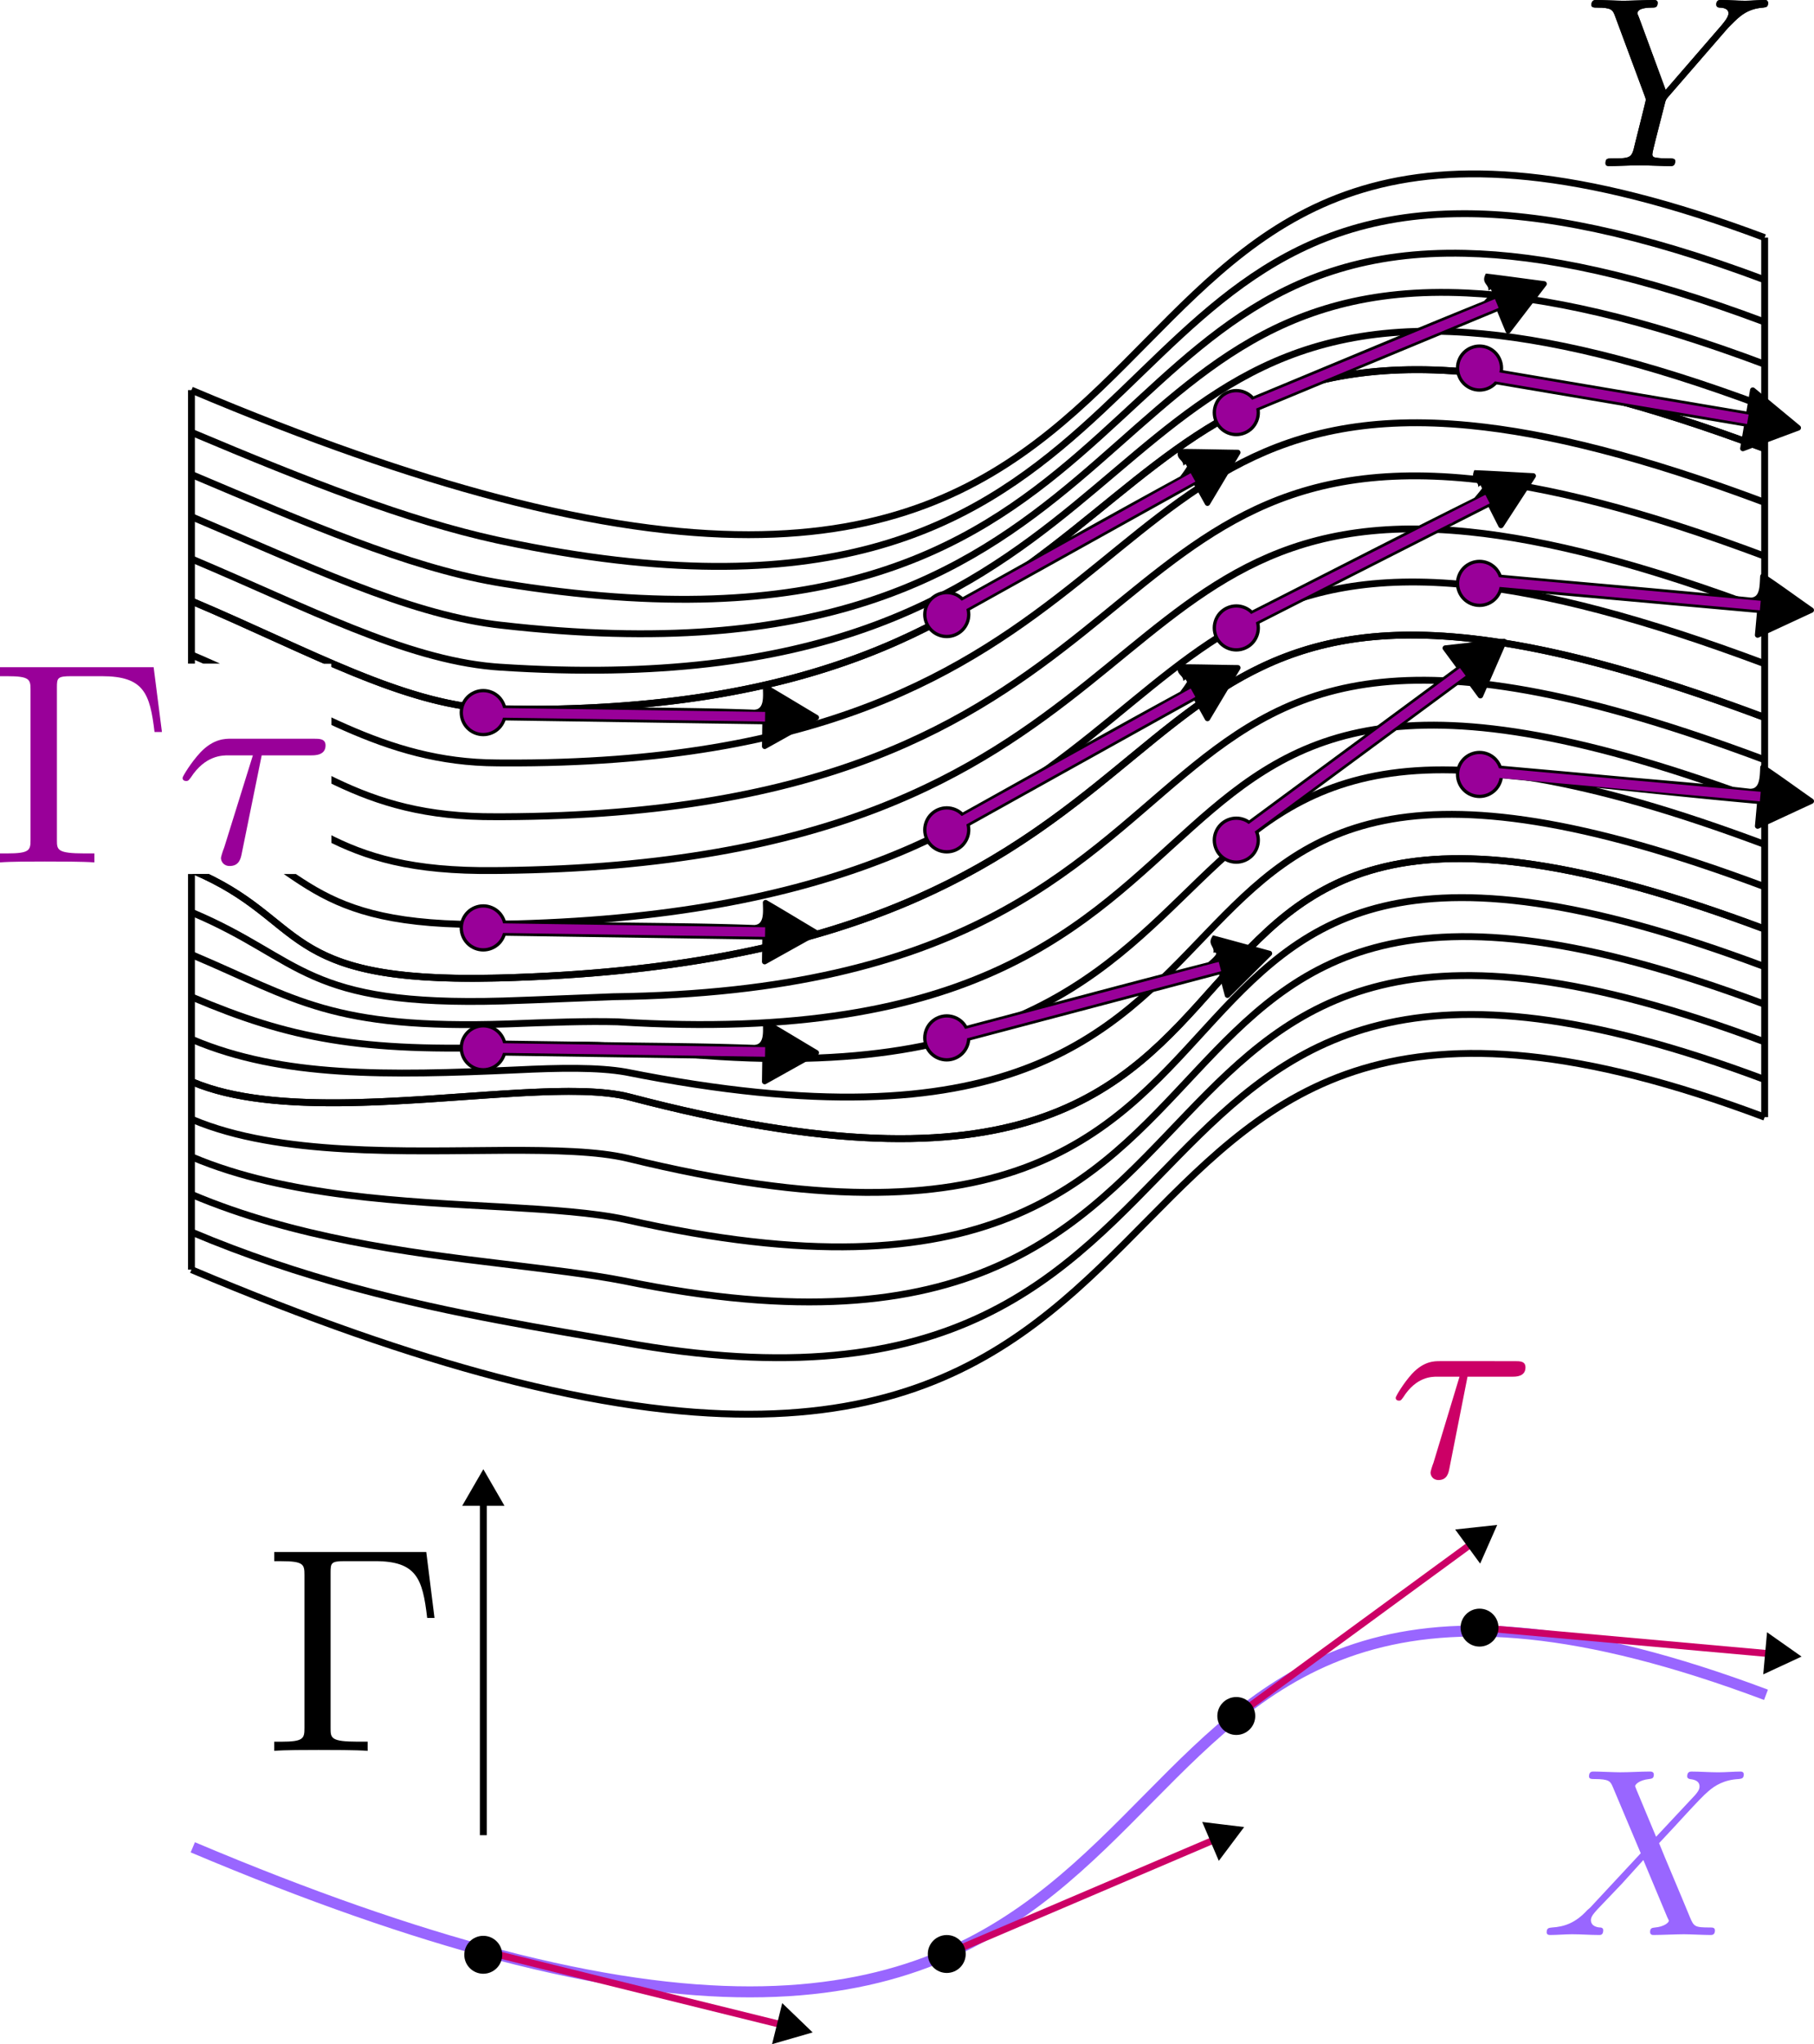 <?xml version="1.0" encoding="UTF-8" standalone="no"?>
<!-- Created with Inkscape (http://www.inkscape.org/) -->

<svg
   id="svg5"
   version="1.1"
   viewBox="0 0 132.065 148.77"
   height="148.77mm"
   width="132.065mm"
   xmlns:xlink="http://www.w3.org/1999/xlink"
   xmlns="http://www.w3.org/2000/svg"
   xmlns:svg="http://www.w3.org/2000/svg"
   xmlns:ns1="http://www.iki.fi/pav/software/textext/">
  <defs
     id="defs2">
    <marker
       style="overflow:visible"
       id="TriangleStart"
       refX="0"
       refY="0"
       orient="auto-start-reverse"
       markerWidth="5.324"
       markerHeight="6.155"
       viewBox="0 0 5.324 6.155"
       preserveAspectRatio="xMidYMid">
      <path
         transform="scale(0.5)"
         style="fill:context-stroke;fill-rule:evenodd;stroke:context-stroke;stroke-width:1pt"
         d="M 5.77,0 -2.88,5 V -5 Z"
         id="path135" />
    </marker>
    <pattern
       patternUnits="userSpaceOnUse"
       width="1.89"
       height="241.927"
       patternTransform="translate(275.001,455.795)"
       id="pattern1975">
      <path
         style="display:inline;fill:#000000;stroke:#000000;stroke-width:1.89;stroke-opacity:1"
         d="M 0.945,0 V 241.927"
         id="path1972" />
    </pattern>
    <pattern
       patternUnits="userSpaceOnUse"
       width="6.756"
       height="289.26"
       patternTransform="translate(107.77,781.577)"
       id="pattern8117">
      <path
         style="opacity:0.433;fill:none;fill-opacity:1;stroke:#000000;stroke-width:0.756;stroke-dasharray:none;stroke-dashoffset:0;stroke-opacity:1"
         d="M 0.378,0 V 289.26"
         id="path8075" />
      <path
         style="opacity:0.433;fill:none;fill-opacity:1;stroke:#000000;stroke-width:0.756;stroke-dasharray:none;stroke-dashoffset:0;stroke-opacity:1"
         d="M 6.378,0 V 289.26"
         id="path8091" />
    </pattern>
    <clipPath
       clipPathUnits="userSpaceOnUse"
       id="clipPath8244">
      <path
         id="path8246"
         style="display:none;fill:#ffffff;fill-opacity:1;stroke:none;stroke-width:0.762;stroke-dasharray:0.762, 0.762;stroke-dashoffset:0;stroke-opacity:1"
         d="m 136.225,425.102 v 76.154 h 109.148 v 43.367 h 59.258 V 485.363 H 261.529 v -60.262 z" />
      <path
         id="lpe_path-effect8252"
         style="display:inline;fill:#ffffff;fill-opacity:1;stroke:none;stroke-width:0.762;stroke-dasharray:0.762, 0.762;stroke-dashoffset:0;stroke-opacity:1"
         class="powerclip"
         d="m 270.001,450.795 h 11.89 V 702.722 H 270.001 Z M 136.225,425.102 v 76.154 h 109.148 v 43.367 h 59.258 V 485.363 H 261.529 v -60.262 z" />
    </clipPath>
    <clipPath
       clipPathUnits="userSpaceOnUse"
       id="clipPath8248">
      <path
         id="path8250"
         style="display:none;fill:#ffffff;fill-opacity:1;stroke:none;stroke-width:0.202;stroke-dasharray:0.202, 0.202;stroke-dashoffset:0;stroke-opacity:1"
         d="m 36.043,112.475 v 20.149 h 28.879 v 11.474 H 80.6 V 128.419 H 69.196 v -15.944 z" />
      <path
         id="lpe_path-effect8256"
         style="display:inline;fill:#ffffff;fill-opacity:1;stroke:none;stroke-width:0.202;stroke-dasharray:0.202, 0.202;stroke-dashoffset:0;stroke-opacity:1"
         class="powerclip"
         d="M 46.517,91.903 H 171.551 V 192.672 H 46.517 Z M 36.043,112.475 v 20.149 h 28.879 v 11.474 H 80.6 V 128.419 H 69.196 v -15.944 z" />
    </clipPath>
    <clipPath
       clipPathUnits="userSpaceOnUse"
       id="clipPath25431">
      <rect
         style="display:none;opacity:1;fill:none;fill-opacity:1;stroke:none;stroke-width:0.735;stroke-dasharray:none;stroke-opacity:1"
         id="rect25433"
         width="24.676"
         height="15.314"
         x="37.28"
         y="132.794" />
      <path
         id="lpe_path-effect25461"
         style="display:inline;opacity:1;fill:none;fill-opacity:1;stroke:none;stroke-width:0.735;stroke-dasharray:none;stroke-opacity:1"
         class="powerclip"
         d="M 46.689,94.8 H 171.486 V 141.373 H 46.689 Z M 37.28,132.794 v 15.314 h 24.676 v -15.314 z" />
    </clipPath>
    <clipPath
       clipPathUnits="userSpaceOnUse"
       id="clipPath25435">
      <rect
         style="display:none;opacity:1;fill:none;fill-opacity:1;stroke:none;stroke-width:0.735;stroke-dasharray:none;stroke-opacity:1"
         id="rect25437"
         width="24.676"
         height="15.314"
         x="37.28"
         y="132.794" />
      <path
         id="lpe_path-effect25465"
         style="display:inline;opacity:1;fill:none;fill-opacity:1;stroke:none;stroke-width:0.735;stroke-dasharray:none;stroke-opacity:1"
         class="powerclip"
         d="M 46.767,106.153 H 171.486 v 54.797 H 46.767 Z M 37.28,132.794 v 15.314 h 24.676 v -15.314 z" />
    </clipPath>
    <clipPath
       clipPathUnits="userSpaceOnUse"
       id="clipPath25439">
      <rect
         style="display:none;opacity:1;fill:none;fill-opacity:1;stroke:none;stroke-width:0.735;stroke-dasharray:none;stroke-opacity:1"
         id="rect25441"
         width="24.676"
         height="15.314"
         x="37.28"
         y="132.794" />
      <path
         id="lpe_path-effect25469"
         style="display:inline;opacity:1;fill:none;fill-opacity:1;stroke:none;stroke-width:0.735;stroke-dasharray:none;stroke-opacity:1"
         class="powerclip"
         d="M 46.767,125.466 H 171.486 v 47.151 H 46.767 Z m -9.487,7.328 v 15.314 h 24.676 v -15.314 z" />
    </clipPath>
    <clipPath
       clipPathUnits="userSpaceOnUse"
       id="clipPath25443">
      <rect
         style="display:none;opacity:1;fill:none;fill-opacity:1;stroke:none;stroke-width:0.735;stroke-dasharray:none;stroke-opacity:1"
         id="rect25445"
         width="24.676"
         height="15.314"
         x="37.28"
         y="132.794" />
      <path
         id="lpe_path-effect25473"
         style="display:inline;opacity:1;fill:none;fill-opacity:1;stroke:none;stroke-width:0.735;stroke-dasharray:none;stroke-opacity:1"
         class="powerclip"
         d="M 46.689,141.737 H 171.486 v 46.822 H 46.689 Z M 37.28,132.794 v 15.314 h 24.676 v -15.314 z" />
    </clipPath>
    <clipPath
       clipPathUnits="userSpaceOnUse"
       id="clipPath25447">
      <rect
         style="display:none;opacity:1;fill:none;fill-opacity:1;stroke:none;stroke-width:0.735;stroke-dasharray:none;stroke-opacity:1"
         id="rect25449"
         width="24.676"
         height="15.314"
         x="37.28"
         y="132.794"
         d="m 37.28,132.794 h 24.676 v 15.314 H 37.28 Z" />
      <path
         id="lpe_path-effect25477"
         style="display:inline;opacity:1;fill:none;fill-opacity:1;stroke:none;stroke-width:0.735;stroke-dasharray:none;stroke-opacity:1"
         class="powerclip"
         d="m 46.517,107.891 h 10.5 v 74.01 H 46.517 Z M 37.28,132.794 v 15.314 h 24.676 v -15.314 z" />
    </clipPath>
    <clipPath
       clipPathUnits="userSpaceOnUse"
       id="clipPath25451">
      <rect
         style="display:none;opacity:1;fill:none;fill-opacity:1;stroke:none;stroke-width:0.735;stroke-dasharray:none;stroke-opacity:1"
         id="rect25453"
         width="24.676"
         height="15.314"
         x="37.28"
         y="132.794"
         d="m 37.28,132.794 h 24.676 v 15.314 H 37.28 Z" />
      <path
         id="lpe_path-effect25481"
         style="display:inline;opacity:1;fill:none;fill-opacity:1;stroke:none;stroke-width:0.735;stroke-dasharray:none;stroke-opacity:1"
         class="powerclip"
         d="m 161.051,96.792 h 10.5 v 74.01 h -10.5 z M 37.28,132.794 v 15.314 h 24.676 v -15.314 z" />
    </clipPath>
  </defs>
  <g
     id="layer1"
     style="display:none"
     transform="translate(-37.828,-84.498)">
    <path
       id="path5717-3-2"
       style="display:inline;opacity:1;mix-blend-mode:normal;fill:url(#pattern8117);fill-opacity:1;stroke:#000000;stroke-width:0.5;stroke-opacity:1"
       d="m 74.043,120.714 c -6.402,-1.683 -13.758,-4.224 -22.277,-7.823 v 64.01 c 8.519,3.599 15.875,6.14 22.277,7.823 57.637,15.148 37.886,-39.336 92.257,-18.922 v -64.01 c -54.371,-20.414 -34.621,34.07 -92.257,18.922 z"
       clip-path="url(#clipPath8248)" />
    <path
       style="display:inline;opacity:1;fill:none;fill-opacity:1;stroke:#9966ff;stroke-width:0.8;stroke-dasharray:none;stroke-opacity:1"
       d="m 51.864,218.941 c 8.519,3.599 15.875,6.14 22.277,7.823 57.637,15.148 37.886,-39.336 92.257,-18.922"
       id="path5717-3" />
    <path
       style="display:inline;fill:none;stroke:#cc0066;stroke-width:0.5;stroke-opacity:1"
       d="m 53.014,221.539 42.254,10.448"
       id="path5746" />
    <path
       style="display:inline;fill:none;stroke:#cc0066;stroke-width:0.5;stroke-opacity:1"
       d="M 126.773,218.164 86.738,235.248"
       id="path5746-6-5" />
    <path
       style="display:inline;fill:none;stroke:#cc0066;stroke-width:0.5;stroke-opacity:1"
       d="m 145.395,196.529 -35.122,25.711"
       id="path5746-6" />
    <path
       style="display:inline;fill:none;stroke:#cc0066;stroke-width:0.5;stroke-opacity:1"
       d="m 123.867,201.004 43.352,3.898"
       id="path5746-7" />
    <circle
       style="fill:#000000;fill-opacity:1;stroke:#000000;stroke-width:0.5"
       id="path5883"
       cx="73.011"
       cy="226.763"
       r="1.13" />
    <circle
       style="display:inline;fill:#000000;fill-opacity:1;stroke:#000000;stroke-width:0.5"
       id="circle5887"
       cx="106.755"
       cy="226.706"
       r="1.13" />
    <circle
       style="display:inline;fill:#000000;fill-opacity:1;stroke:#000000;stroke-width:0.5"
       id="circle5885"
       cx="127.834"
       cy="209.384"
       r="1.13" />
    <circle
       style="display:inline;fill:#000000;fill-opacity:1;stroke:#000000;stroke-width:0.5"
       id="circle5893"
       cx="145.543"
       cy="202.953"
       r="1.13" />
    <path
       style="display:none;fill:url(#pattern1975);stroke:none"
       transform="scale(0.265)"
       width="1.89"
       height="241.927"
       x="275.001"
       y="455.795"
       id="rect1978"
       clip-path="url(#clipPath8244)"
       d="m 275.001,455.795 h 1.89 v 241.927 h -1.89 z" />
    <g
       transform="matrix(1.746,0,0,1.746,150.431,213.429)"
       ns1:version="1.8.2"
       ns1:texconverter="pdflatex"
       ns1:pdfconverter="inkscape"
       ns1:text="$X$"
       ns1:preamble="/home/fox/.config/inkscape/extensions/textext/default_packages.tex"
       ns1:scale="1.0"
       ns1:alignment="middle center"
       ns1:stroke-to-path="0"
       ns1:inkscapeversion="1.2.2"
       ns1:jacobian_sqrt="0.352778"
       id="g1245"
       style="display:inline;fill:#9966ff;stroke:#9966ff">
      <defs
         id="id-8d36aa6b-b030-4803-b4e6-a596c3d0091a" />
      <rect
         style="display:none;opacity:1;fill:none;fill-opacity:1;stroke:none;stroke-width:0.588;stroke-dasharray:0.588, 0.588;stroke-dashoffset:0;stroke-opacity:1"
         id="rect8189"
         width="14.601"
         height="13.35"
         x="150.307"
         y="144.869"
         transform="matrix(0.573,0,0,0.573,-86.134,-83.366)" />
      <g
         id="id-8b86aa22-2548-4686-bf0d-81aa60e9ee74"
         transform="translate(-148.978,-127.953)"
         style="fill:#9966ff;stroke:#9966ff">
        <g
           style="fill:#9966ff;fill-opacity:1;stroke:#9966ff"
           id="id-1d7d8cf6-3ab0-492a-9ec7-54471e2d37fa">
          <g
             transform="translate(148.712,134.765)"
             id="g1241"
             style="fill:#9966ff;stroke:#9966ff">
            <path
               style="fill:#9966ff;stroke:#9966ff;stroke-width:0"
               d="M 4.828,-4.094 4,-6.078 c -0.031,-0.078 -0.047,-0.125 -0.047,-0.125 0,-0.062 0.156,-0.25 0.578,-0.297 0.109,-0.016 0.203,-0.016 0.203,-0.188 0,-0.125 -0.125,-0.125 -0.156,-0.125 -0.406,0 -0.828,0.031 -1.25,0.031 -0.25,0 -0.859,-0.031 -1.109,-0.031 -0.062,0 -0.188,0 -0.188,0.203 C 2.031,-6.5 2.141,-6.5 2.266,-6.5 c 0.594,0 0.656,0.094 0.75,0.312 l 1.172,2.781 -2.109,2.266 -0.125,0.109 C 1.469,-0.5 1,-0.344 0.484,-0.312 c -0.125,0.016 -0.219,0.016 -0.219,0.203 0,0.016 0,0.109 0.141,0.109 0.297,0 0.625,-0.031 0.922,-0.031 C 1.703,-0.031 2.094,0 2.453,0 2.516,0 2.625,0 2.625,-0.203 2.625,-0.297 2.531,-0.312 2.516,-0.312 c -0.094,0 -0.406,-0.031 -0.406,-0.312 0,-0.156 0.156,-0.312 0.266,-0.438 L 3.406,-2.141 4.297,-3.125 l 1,2.391 c 0.047,0.109 0.062,0.109 0.062,0.141 0,0.078 -0.203,0.25 -0.578,0.281 C 4.672,-0.297 4.578,-0.297 4.578,-0.125 4.578,0 4.688,0 4.719,0 5,0 5.703,-0.031 5.984,-0.031 6.234,-0.031 6.844,0 7.094,0 c 0.062,0 0.188,0 0.188,-0.188 0,-0.125 -0.109,-0.125 -0.188,-0.125 -0.656,0 -0.688,-0.031 -0.859,-0.438 C 5.859,-1.672 5.188,-3.234 4.953,-3.828 5.625,-4.531 6.672,-5.719 7,-5.984 7.281,-6.234 7.672,-6.469 8.266,-6.5 c 0.125,-0.016 0.219,-0.016 0.219,-0.203 0,0 0,-0.109 -0.125,-0.109 -0.297,0 -0.641,0.031 -0.938,0.031 -0.375,0 -0.75,-0.031 -1.109,-0.031 -0.062,0 -0.188,0 -0.188,0.203 0,0.062 0.047,0.094 0.109,0.109 0.094,0.016 0.406,0.031 0.406,0.312 0,0.141 -0.109,0.266 -0.188,0.359 z m 0,0"
               id="id-e0dd0768-28ec-464b-925c-828af99c0b53" />
          </g>
        </g>
      </g>
    </g>
    <g
       transform="matrix(1.752,0,0,1.752,36.042,228.144)"
       ns1:version="1.8.2"
       ns1:texconverter="pdflatex"
       ns1:pdfconverter="inkscape"
       ns1:text="$T_xX$"
       ns1:preamble="/home/fox/.config/inkscape/extensions/textext/default_packages.tex"
       ns1:scale="1.0"
       ns1:alignment="middle center"
       ns1:stroke-to-path="0"
       ns1:inkscapeversion="1.2.2"
       ns1:jacobian_sqrt="0.352778"
       id="g8510">
      <defs
         id="id-19f6ebe0-759d-4df9-b61a-d302d56959d1" />
      <rect
         style="display:none;opacity:1;fill:none;fill-opacity:1;stroke:none;stroke-width:0.184;stroke-dasharray:0.184, 0.184;stroke-dashoffset:0;stroke-opacity:1"
         id="rect8602"
         width="35.062"
         height="15.945"
         x="35.224"
         y="160.31"
         transform="matrix(0.571,0,0,0.571,-20.57,-91.897)" />
      <g
         id="id-30c7f71b-7d82-4639-9d14-092ee86cf640"
         transform="translate(-148.946,-127.953)"
         style="fill:#cc0066">
        <g
           style="fill:#cc0066;fill-opacity:1"
           id="id-a44ea19b-0858-4d1a-893d-67b284621299">
          <g
             transform="translate(148.712,134.765)"
             id="g8498"
             style="fill:#cc0066">
            <path
               style="fill:#cc0066;stroke:none;stroke-width:0"
               d="m 4.25,-6.047 c 0.078,-0.281 0.109,-0.344 0.234,-0.375 0.094,-0.016 0.422,-0.016 0.625,-0.016 1.016,0 1.453,0.031 1.453,0.812 0,0.156 -0.031,0.547 -0.078,0.797 0,0.047 -0.031,0.156 -0.031,0.188 0,0.062 0.031,0.141 0.125,0.141 0.109,0 0.125,-0.078 0.156,-0.234 L 7,-6.469 C 7.016,-6.516 7.016,-6.609 7.016,-6.641 7.016,-6.75 6.922,-6.75 6.75,-6.75 H 1.219 c -0.234,0 -0.25,0.016 -0.328,0.203 l -0.594,1.75 c 0,0.016 -0.062,0.156 -0.062,0.188 0,0.047 0.062,0.109 0.125,0.109 0.094,0 0.109,-0.062 0.172,-0.219 C 1.062,-6.266 1.328,-6.438 2.797,-6.438 H 3.188 c 0.281,0 0.281,0.031 0.281,0.125 0,0.047 -0.031,0.172 -0.047,0.203 L 2.094,-0.781 C 2,-0.422 1.969,-0.312 0.906,-0.312 c -0.359,0 -0.422,0 -0.422,0.188 C 0.484,0 0.594,0 0.656,0 c 0.266,0 0.547,-0.016 0.812,-0.016 0.281,0 0.578,-0.016 0.859,-0.016 0.281,0 0.547,0.016 0.828,0.016 C 3.438,-0.016 3.734,0 4.016,0 c 0.094,0 0.219,0 0.219,-0.203 0,-0.109 -0.078,-0.109 -0.344,-0.109 -0.234,0 -0.375,0 -0.625,-0.016 -0.297,-0.031 -0.375,-0.062 -0.375,-0.219 0,-0.016 0,-0.062 0.047,-0.203 z m 0,0"
               id="id-c96befe3-922b-4ef3-b0e0-3da6d00a0658" />
          </g>
        </g>
        <g
           style="fill:#cc0066;fill-opacity:1"
           id="id-af228374-76bf-4676-b980-865785e6a42c">
          <g
             transform="translate(154.534,136.259)"
             id="g8502"
             style="fill:#cc0066">
            <path
               style="fill:#cc0066;stroke:none;stroke-width:0"
               d="M 1.734,-0.734 C 1.672,-0.5 1.438,-0.125 1.078,-0.125 c -0.016,0 -0.234,0 -0.375,-0.094 0.281,-0.094 0.312,-0.344 0.312,-0.391 0,-0.156 -0.125,-0.25 -0.281,-0.25 -0.203,0 -0.406,0.156 -0.406,0.422 0,0.344 0.391,0.5 0.734,0.5 0.328,0 0.609,-0.188 0.781,-0.484 C 2.016,-0.062 2.391,0.062 2.672,0.062 c 0.812,0 1.234,-0.859 1.234,-1.062 0,-0.094 -0.094,-0.094 -0.109,-0.094 -0.109,0 -0.109,0.047 -0.141,0.125 -0.141,0.484 -0.562,0.844 -0.953,0.844 -0.281,0 -0.422,-0.188 -0.422,-0.453 0,-0.188 0.172,-0.812 0.359,-1.594 C 2.781,-2.703 3.094,-2.875 3.328,-2.875 c 0.016,0 0.219,0 0.375,0.094 -0.219,0.062 -0.312,0.266 -0.312,0.391 0,0.141 0.125,0.25 0.281,0.25 0.156,0 0.391,-0.125 0.391,-0.422 0,-0.391 -0.453,-0.516 -0.719,-0.516 -0.359,0 -0.641,0.234 -0.781,0.5 -0.125,-0.281 -0.453,-0.5 -0.844,-0.5 C 0.938,-3.078 0.5,-2.219 0.5,-2 c 0,0.078 0.094,0.078 0.109,0.078 0.094,0 0.094,-0.016 0.141,-0.109 C 0.922,-2.578 1.359,-2.875 1.703,-2.875 1.938,-2.875 2.125,-2.75 2.125,-2.422 2.125,-2.281 2.031,-1.938 1.969,-1.688 Z m 0,0"
               id="id-c8e95905-e7fd-4dbb-b322-5954e24850bf" />
          </g>
        </g>
        <g
           style="fill:#cc0066;fill-opacity:1"
           id="id-034a3b96-d9da-462c-884e-15885ac5df33">
          <g
             transform="translate(159.55,134.765)"
             id="g8506"
             style="fill:#cc0066">
            <path
               style="fill:#cc0066;stroke:none;stroke-width:0"
               d="M 4.828,-4.094 4,-6.078 c -0.031,-0.078 -0.047,-0.125 -0.047,-0.125 0,-0.062 0.156,-0.25 0.578,-0.297 0.109,-0.016 0.203,-0.016 0.203,-0.188 0,-0.125 -0.125,-0.125 -0.156,-0.125 -0.406,0 -0.828,0.031 -1.25,0.031 -0.25,0 -0.859,-0.031 -1.109,-0.031 -0.062,0 -0.188,0 -0.188,0.203 C 2.031,-6.5 2.141,-6.5 2.266,-6.5 c 0.594,0 0.656,0.094 0.75,0.312 l 1.172,2.781 -2.109,2.266 -0.125,0.109 C 1.469,-0.5 1,-0.344 0.484,-0.312 c -0.125,0.016 -0.219,0.016 -0.219,0.203 0,0.016 0,0.109 0.141,0.109 0.297,0 0.625,-0.031 0.922,-0.031 C 1.703,-0.031 2.094,0 2.453,0 2.516,0 2.625,0 2.625,-0.203 2.625,-0.297 2.531,-0.312 2.516,-0.312 c -0.094,0 -0.406,-0.031 -0.406,-0.312 0,-0.156 0.156,-0.312 0.266,-0.438 L 3.406,-2.141 4.297,-3.125 l 1,2.391 c 0.047,0.109 0.062,0.109 0.062,0.141 0,0.078 -0.203,0.25 -0.578,0.281 C 4.672,-0.297 4.578,-0.297 4.578,-0.125 4.578,0 4.688,0 4.719,0 5,0 5.703,-0.031 5.984,-0.031 6.234,-0.031 6.844,0 7.094,0 c 0.062,0 0.188,0 0.188,-0.188 0,-0.125 -0.109,-0.125 -0.188,-0.125 -0.656,0 -0.688,-0.031 -0.859,-0.438 C 5.859,-1.672 5.188,-3.234 4.953,-3.828 5.625,-4.531 6.672,-5.719 7,-5.984 7.281,-6.234 7.672,-6.469 8.266,-6.5 c 0.125,-0.016 0.219,-0.016 0.219,-0.203 0,0 0,-0.109 -0.125,-0.109 -0.297,0 -0.641,0.031 -0.938,0.031 -0.375,0 -0.75,-0.031 -1.109,-0.031 -0.062,0 -0.188,0 -0.188,0.203 0,0.062 0.047,0.094 0.109,0.109 0.094,0.016 0.406,0.031 0.406,0.312 0,0.141 -0.109,0.266 -0.188,0.359 z m 0,0"
               id="id-ab050d76-99de-43e4-a99c-560bc40c4507" />
          </g>
        </g>
      </g>
    </g>
    <g
       transform="matrix(1.774,0,0,1.774,15.022,139.275)"
       ns1:version="1.8.2"
       ns1:texconverter="pdflatex"
       ns1:pdfconverter="inkscape"
       ns1:text="$T_yY$"
       ns1:preamble="/home/fox/.config/inkscape/extensions/textext/default_packages.tex"
       ns1:scale="1.0"
       ns1:alignment="middle center"
       ns1:stroke-to-path="0"
       ns1:inkscapeversion="1.2.2"
       ns1:jacobian_sqrt="0.352778"
       id="g8776">
      <defs
         id="id-14b5109a-e154-4859-b6fb-a6e63b1ce69c" />
      <rect
         style="display:none;fill:none;fill-opacity:1;stroke:none;stroke-width:0.114;stroke-dasharray:0.114, 0.114;stroke-dashoffset:0;stroke-opacity:1"
         id="rect8602-3"
         width="18.684"
         height="11.355"
         x="11.846"
         y="-15.103" />
      <g
         id="id-b3994aee-8ac5-460a-87a1-086ed90227c5"
         transform="translate(-136.623,-142)"
         style="fill:#996600">
        <g
           style="fill:#996600;fill-opacity:1"
           id="id-b9c108c7-93f1-4f8b-acec-a7cf5c2d3ea1">
          <g
             transform="translate(148.712,134.765)"
             id="g8764"
             style="fill:#996600">
            <path
               style="fill:#996600;stroke:none;stroke-width:0"
               d="m 4.25,-6.047 c 0.078,-0.281 0.109,-0.344 0.234,-0.375 0.094,-0.016 0.422,-0.016 0.625,-0.016 1.016,0 1.453,0.031 1.453,0.812 0,0.156 -0.031,0.547 -0.078,0.797 0,0.047 -0.031,0.156 -0.031,0.188 0,0.062 0.031,0.141 0.125,0.141 0.109,0 0.125,-0.078 0.156,-0.234 L 7,-6.469 C 7.016,-6.516 7.016,-6.609 7.016,-6.641 7.016,-6.75 6.922,-6.75 6.75,-6.75 H 1.219 c -0.234,0 -0.25,0.016 -0.328,0.203 l -0.594,1.75 c 0,0.016 -0.062,0.156 -0.062,0.188 0,0.047 0.062,0.109 0.125,0.109 0.094,0 0.109,-0.062 0.172,-0.219 C 1.062,-6.266 1.328,-6.438 2.797,-6.438 H 3.188 c 0.281,0 0.281,0.031 0.281,0.125 0,0.047 -0.031,0.172 -0.047,0.203 L 2.094,-0.781 C 2,-0.422 1.969,-0.312 0.906,-0.312 c -0.359,0 -0.422,0 -0.422,0.188 C 0.484,0 0.594,0 0.656,0 c 0.266,0 0.547,-0.016 0.812,-0.016 0.281,0 0.578,-0.016 0.859,-0.016 0.281,0 0.547,0.016 0.828,0.016 C 3.438,-0.016 3.734,0 4.016,0 c 0.094,0 0.219,0 0.219,-0.203 0,-0.109 -0.078,-0.109 -0.344,-0.109 -0.234,0 -0.375,0 -0.625,-0.016 -0.297,-0.031 -0.375,-0.062 -0.375,-0.219 0,-0.016 0,-0.062 0.047,-0.203 z m 0,0"
               id="id-47cc0ced-8b17-4dfb-9689-2b12343ad516" />
          </g>
        </g>
        <g
           style="fill:#996600;fill-opacity:1"
           id="id-d2c76eb8-297e-4c2d-b7d4-174a47165f07">
          <g
             transform="translate(154.534,136.259)"
             id="g8768"
             style="fill:#996600">
            <path
               style="fill:#996600;stroke:none;stroke-width:0"
               d="M 3.875,-2.625 C 3.906,-2.719 3.906,-2.734 3.906,-2.781 3.906,-2.922 3.797,-3 3.672,-3 3.594,-3 3.469,-2.969 3.391,-2.844 3.359,-2.797 3.312,-2.578 3.281,-2.438 L 3.125,-1.859 c -0.031,0.172 -0.25,1.047 -0.281,1.125 0,0 -0.312,0.609 -0.844,0.609 -0.484,0 -0.484,-0.453 -0.484,-0.578 0,-0.375 0.156,-0.812 0.375,-1.359 C 1.969,-2.281 2,-2.359 2,-2.484 2,-2.812 1.719,-3.078 1.344,-3.078 0.641,-3.078 0.328,-2.125 0.328,-2 c 0,0.078 0.094,0.078 0.125,0.078 0.094,0 0.094,-0.031 0.125,-0.109 C 0.75,-2.609 1.047,-2.875 1.328,-2.875 1.438,-2.875 1.5,-2.797 1.5,-2.641 c 0,0.172 -0.062,0.312 -0.094,0.406 C 1.062,-1.375 1,-1.125 1,-0.812 1,-0.703 1,-0.375 1.266,-0.141 1.484,0.031 1.781,0.062 1.969,0.062 2.25,0.062 2.5,-0.031 2.719,-0.25 2.641,0.141 2.562,0.438 2.266,0.781 2.078,1 1.797,1.219 1.422,1.219 c -0.047,0 -0.375,0 -0.516,-0.219 0.375,-0.047 0.375,-0.375 0.375,-0.391 0,-0.219 -0.203,-0.266 -0.266,-0.266 -0.172,0 -0.406,0.141 -0.406,0.469 0,0.344 0.328,0.609 0.828,0.609 C 2.141,1.422 3,0.875 3.219,0 Z m 0,0"
               id="id-d22ebb86-9bbb-419f-8106-e32a3d06d33b" />
          </g>
        </g>
        <g
           style="fill:#996600;fill-opacity:1"
           id="id-ba37a6e1-d2dc-492a-85b7-e0da6470a088">
          <g
             transform="translate(159.323,134.765)"
             id="g8772"
             style="fill:#996600">
            <path
               style="fill:#996600;stroke:none;stroke-width:0"
               d="M 5.953,-5.672 6.094,-5.812 C 6.391,-6.109 6.719,-6.453 7.391,-6.5 7.5,-6.516 7.594,-6.516 7.594,-6.688 c 0,-0.078 -0.047,-0.125 -0.125,-0.125 -0.266,0 -0.547,0.031 -0.812,0.031 -0.344,0 -0.688,-0.031 -1,-0.031 -0.062,0 -0.188,0 -0.188,0.188 0,0.109 0.094,0.125 0.141,0.125 0.078,0 0.359,0.016 0.359,0.234 0,0.172 -0.234,0.422 -0.266,0.469 L 3.391,-3.125 2.297,-6.094 C 2.234,-6.234 2.234,-6.25 2.234,-6.266 2.234,-6.5 2.719,-6.5 2.828,-6.5 c 0.125,0 0.234,0 0.234,-0.203 0,-0.109 -0.125,-0.109 -0.156,-0.109 -0.281,0 -0.969,0.031 -1.25,0.031 -0.25,0 -0.875,-0.031 -1.125,-0.031 -0.047,0 -0.188,0 -0.188,0.203 C 0.344,-6.5 0.453,-6.5 0.578,-6.5 c 0.594,0 0.641,0.094 0.734,0.344 L 2.531,-2.875 c 0.016,0.031 0.047,0.141 0.047,0.156 0,0.031 -0.406,1.641 -0.453,1.828 C 2,-0.344 1.984,-0.312 1.188,-0.312 c -0.188,0 -0.266,0 -0.266,0.203 C 0.922,0 1.031,0 1.062,0 c 0.266,0 0.969,-0.031 1.25,-0.031 0.281,0 1,0.031 1.281,0.031 0.062,0 0.188,0 0.188,-0.203 C 3.781,-0.312 3.688,-0.312 3.5,-0.312 c -0.016,0 -0.203,0 -0.375,-0.016 C 2.906,-0.344 2.844,-0.375 2.844,-0.484 c 0,-0.078 0.094,-0.422 0.141,-0.625 l 0.359,-1.406 c 0.047,-0.203 0.062,-0.219 0.141,-0.312 z m 0,0"
               id="id-415ca4d3-46aa-46f7-a550-264df34692fa" />
          </g>
        </g>
      </g>
    </g>
    <path
       style="display:inline;fill:#000000;fill-opacity:1;stroke:none;stroke-width:0"
       d="m 163.639,86.522 0.25,-0.25 c 0.527,-0.527 1.109,-1.137 2.301,-1.22 0.194,-0.028 0.36,-0.028 0.36,-0.333 0,-0.139 -0.083,-0.222 -0.222,-0.222 -0.471,0 -0.97,0.055 -1.442,0.055 -0.61,0 -1.22,-0.055 -1.774,-0.055 -0.111,0 -0.333,0 -0.333,0.333 0,0.194 0.166,0.222 0.25,0.222 0.139,0 0.638,0.028 0.638,0.416 0,0.305 -0.416,0.749 -0.471,0.832 l -4.103,4.741 -1.941,-5.268 c -0.111,-0.25 -0.111,-0.277 -0.111,-0.305 0,-0.416 0.86,-0.416 1.054,-0.416 0.222,0 0.416,0 0.416,-0.36 0,-0.194 -0.222,-0.194 -0.277,-0.194 -0.499,0 -1.719,0.055 -2.218,0.055 -0.444,0 -1.553,-0.055 -1.996,-0.055 -0.083,0 -0.333,0 -0.333,0.36 0,0.194 0.194,0.194 0.416,0.194 1.054,0 1.137,0.166 1.303,0.61 l 2.163,5.822 c 0.028,0.055 0.083,0.25 0.083,0.277 0,0.055 -0.721,2.911 -0.804,3.244 -0.222,0.97 -0.25,1.026 -1.664,1.026 -0.333,0 -0.471,0 -0.471,0.36 0,0.194 0.194,0.194 0.25,0.194 0.471,0 1.719,-0.055 2.218,-0.055 0.499,0 1.774,0.055 2.273,0.055 0.111,0 0.333,0 0.333,-0.36 0,-0.194 -0.166,-0.194 -0.499,-0.194 -0.028,0 -0.36,0 -0.665,-0.028 -0.388,-0.028 -0.499,-0.083 -0.499,-0.277 0,-0.139 0.166,-0.749 0.25,-1.109 l 0.638,-2.495 c 0.083,-0.36 0.111,-0.388 0.25,-0.555 z m 0,0"
       id="path9090" />
    <g
       id="g8132"
       transform="translate(42.448,7.774)"
       style="display:inline">
      <rect
         style="display:inline;opacity:0.981;fill:none;fill-opacity:1;stroke:#996600;stroke-width:0.2;stroke-dasharray:none;stroke-dashoffset:0;stroke-opacity:1"
         id="rect8123"
         width="15.679"
         height="15.679"
         x="22.473"
         y="120.646" />
      <circle
         style="display:inline;fill:#996600;fill-opacity:1;stroke:#996600;stroke-width:0.5"
         id="circle8134"
         cx="30.313"
         cy="128.485"
         r="1.13" />
      <path
         style="opacity:0.981;fill:none;fill-opacity:1;stroke:#996600;stroke-width:0.5;stroke-dasharray:none;stroke-dashoffset:0;stroke-opacity:1"
         d="m 30.313,122.263 v 12.444"
         id="path8125" />
      <path
         style="opacity:0.981;fill:none;fill-opacity:1;stroke:#996600;stroke-width:0.5;stroke-dasharray:0.5, 0.5;stroke-dashoffset:0;stroke-opacity:1"
         d="M 36.535,128.485 H 24.091"
         id="path8127" />
    </g>
    <g
       id="g9080">
      <path
         style="opacity:1;fill:none;fill-opacity:1;stroke:#000000;stroke-width:0.447;stroke-dasharray:none;stroke-opacity:1;marker-start:url(#TriangleStart)"
         d="M 73.261,218.612 V 188.584"
         id="path8365" />
      <g
         transform="matrix(2.307,0,0,2.307,57.231,197.838)"
         ns1:version="1.8.2"
         ns1:texconverter="pdflatex"
         ns1:pdfconverter="inkscape"
         ns1:text="$\\pi$"
         ns1:preamble="/home/fox/.config/inkscape/extensions/textext/default_packages.tex"
         ns1:scale="1.0"
         ns1:alignment="middle center"
         ns1:stroke-to-path="0"
         ns1:inkscapeversion="1.2.2"
         ns1:jacobian_sqrt="0.352778"
         id="g8909">
        <defs
           id="id-5a98485d-8f42-498d-a4a5-77f723ff3cbb" />
        <g
           id="id-17c02fe4-d1b3-49f8-9283-344c84f7694c"
           transform="translate(-148.978,-130.468)">
          <g
             style="fill:#000000;fill-opacity:1"
             id="id-25796bfc-90d2-4899-a6df-16da5e49ada8">
            <g
               transform="translate(148.712,134.765)"
               id="g8905">
              <path
                 style="stroke:none;stroke-width:0"
                 d="m 2.641,-3.719 h 1.125 C 3.438,-2.25 3.344,-1.812 3.344,-1.141 c 0,0.141 0,0.406 0.078,0.75 0.109,0.438 0.219,0.5 0.359,0.5 0.203,0 0.422,-0.172 0.422,-0.375 0,-0.062 0,-0.078 -0.062,-0.219 -0.297,-0.719 -0.297,-1.375 -0.297,-1.656 0,-0.516 0.078,-1.062 0.188,-1.578 h 1.125 c 0.141,0 0.5,0 0.5,-0.344 0,-0.234 -0.219,-0.234 -0.406,-0.234 H 1.906 c -0.219,0 -0.594,0 -1.031,0.469 -0.344,0.391 -0.609,0.844 -0.609,0.891 0,0.016 0,0.109 0.125,0.109 0.078,0 0.094,-0.047 0.156,-0.125 C 1.031,-3.719 1.609,-3.719 1.812,-3.719 H 2.375 C 2.062,-2.516 1.531,-1.312 1.109,-0.406 1.031,-0.25 1.031,-0.234 1.031,-0.156 c 0,0.188 0.156,0.266 0.281,0.266 0.297,0 0.375,-0.281 0.5,-0.641 C 1.953,-1 1.953,-1.016 2.078,-1.516 Z m 0,0"
                 id="id-aff34868-f7b8-4c0d-98e1-e71cfe84ecfe" />
            </g>
          </g>
        </g>
      </g>
    </g>
  </g>
  <g
     id="layer2"
     style="display:inline"
     transform="translate(-37.828,-84.498)">
    <path
       id="path9988"
       style="display:none;opacity:1;mix-blend-mode:normal;fill:none;fill-opacity:1;stroke:#000000;stroke-width:0.5;stroke-opacity:1"
       d="m 74.043,120.714 c -6.402,-1.683 -13.758,-4.224 -22.277,-7.823 v 64.01 c 8.519,3.599 15.875,6.14 22.277,7.823 57.637,15.148 37.886,-39.336 92.257,-18.922 v -64.01 c -54.371,-20.414 -34.621,34.07 -92.257,18.922 z"
       clip-path="none" />
    <path
       style="display:inline;opacity:1;fill:none;fill-opacity:1;stroke:#9966ff;stroke-width:0.8;stroke-dasharray:none;stroke-opacity:1"
       d="m 51.864,218.941 c 8.519,3.599 15.875,6.14 22.277,7.823 57.637,15.148 37.886,-39.336 92.257,-18.922"
       id="path22015" />
    <g
       transform="matrix(1.746,0,0,1.746,150.431,213.429)"
       ns1:version="1.8.2"
       ns1:texconverter="pdflatex"
       ns1:pdfconverter="inkscape"
       ns1:text="$X$"
       ns1:preamble="/home/fox/.config/inkscape/extensions/textext/default_packages.tex"
       ns1:scale="1.0"
       ns1:alignment="middle center"
       ns1:stroke-to-path="0"
       ns1:inkscapeversion="1.2.2"
       ns1:jacobian_sqrt="0.352778"
       id="g23405"
       style="display:inline;fill:#9966ff;stroke:#9966ff">
      <defs
         id="defs23393" />
      <rect
         style="display:none;opacity:1;fill:none;fill-opacity:1;stroke:none;stroke-width:0.588;stroke-dasharray:0.588, 0.588;stroke-dashoffset:0;stroke-opacity:1"
         id="rect23395"
         width="14.601"
         height="13.35"
         x="150.307"
         y="144.869"
         transform="matrix(0.573,0,0,0.573,-86.134,-83.366)" />
      <g
         id="g23403"
         transform="translate(-148.978,-127.953)"
         style="fill:#9966ff;stroke:#9966ff">
        <g
           style="fill:#9966ff;fill-opacity:1;stroke:#9966ff"
           id="g23401">
          <g
             transform="translate(148.712,134.765)"
             id="g23399"
             style="fill:#9966ff;stroke:#9966ff">
            <path
               style="fill:#9966ff;stroke:#9966ff;stroke-width:0"
               d="M 4.828,-4.094 4,-6.078 c -0.031,-0.078 -0.047,-0.125 -0.047,-0.125 0,-0.062 0.156,-0.25 0.578,-0.297 0.109,-0.016 0.203,-0.016 0.203,-0.188 0,-0.125 -0.125,-0.125 -0.156,-0.125 -0.406,0 -0.828,0.031 -1.25,0.031 -0.25,0 -0.859,-0.031 -1.109,-0.031 -0.062,0 -0.188,0 -0.188,0.203 C 2.031,-6.5 2.141,-6.5 2.266,-6.5 c 0.594,0 0.656,0.094 0.75,0.312 l 1.172,2.781 -2.109,2.266 -0.125,0.109 C 1.469,-0.5 1,-0.344 0.484,-0.312 c -0.125,0.016 -0.219,0.016 -0.219,0.203 0,0.016 0,0.109 0.141,0.109 0.297,0 0.625,-0.031 0.922,-0.031 C 1.703,-0.031 2.094,0 2.453,0 2.516,0 2.625,0 2.625,-0.203 2.625,-0.297 2.531,-0.312 2.516,-0.312 c -0.094,0 -0.406,-0.031 -0.406,-0.312 0,-0.156 0.156,-0.312 0.266,-0.438 L 3.406,-2.141 4.297,-3.125 l 1,2.391 c 0.047,0.109 0.062,0.109 0.062,0.141 0,0.078 -0.203,0.25 -0.578,0.281 C 4.672,-0.297 4.578,-0.297 4.578,-0.125 4.578,0 4.688,0 4.719,0 5,0 5.703,-0.031 5.984,-0.031 6.234,-0.031 6.844,0 7.094,0 c 0.062,0 0.188,0 0.188,-0.188 0,-0.125 -0.109,-0.125 -0.188,-0.125 -0.656,0 -0.688,-0.031 -0.859,-0.438 C 5.859,-1.672 5.188,-3.234 4.953,-3.828 5.625,-4.531 6.672,-5.719 7,-5.984 7.281,-6.234 7.672,-6.469 8.266,-6.5 c 0.125,-0.016 0.219,-0.016 0.219,-0.203 0,0 0,-0.109 -0.125,-0.109 -0.297,0 -0.641,0.031 -0.938,0.031 -0.375,0 -0.75,-0.031 -1.109,-0.031 -0.062,0 -0.188,0 -0.188,0.203 0,0.062 0.047,0.094 0.109,0.109 0.094,0.016 0.406,0.031 0.406,0.312 0,0.141 -0.109,0.266 -0.188,0.359 z m 0,0"
               id="path23397" />
          </g>
        </g>
      </g>
    </g>
    <path
       style="display:inline;fill:#000000;fill-opacity:1;stroke:none;stroke-width:0"
       d="m 163.639,86.522 0.25,-0.25 c 0.527,-0.527 1.109,-1.137 2.301,-1.22 0.194,-0.028 0.36,-0.028 0.36,-0.333 0,-0.139 -0.083,-0.222 -0.222,-0.222 -0.471,0 -0.97,0.055 -1.442,0.055 -0.61,0 -1.22,-0.055 -1.774,-0.055 -0.111,0 -0.333,0 -0.333,0.333 0,0.194 0.166,0.222 0.25,0.222 0.139,0 0.638,0.028 0.638,0.416 0,0.305 -0.416,0.749 -0.471,0.832 l -4.103,4.741 -1.941,-5.268 c -0.111,-0.25 -0.111,-0.277 -0.111,-0.305 0,-0.416 0.86,-0.416 1.054,-0.416 0.222,0 0.416,0 0.416,-0.36 0,-0.194 -0.222,-0.194 -0.277,-0.194 -0.499,0 -1.719,0.055 -2.218,0.055 -0.444,0 -1.553,-0.055 -1.996,-0.055 -0.083,0 -0.333,0 -0.333,0.36 0,0.194 0.194,0.194 0.416,0.194 1.054,0 1.137,0.166 1.303,0.61 l 2.163,5.822 c 0.028,0.055 0.083,0.25 0.083,0.277 0,0.055 -0.721,2.911 -0.804,3.244 -0.222,0.97 -0.25,1.026 -1.664,1.026 -0.333,0 -0.471,0 -0.471,0.36 0,0.194 0.194,0.194 0.25,0.194 0.471,0 1.719,-0.055 2.218,-0.055 0.499,0 1.774,0.055 2.273,0.055 0.111,0 0.333,0 0.333,-0.36 0,-0.194 -0.166,-0.194 -0.499,-0.194 -0.028,0 -0.36,0 -0.665,-0.028 -0.388,-0.028 -0.499,-0.083 -0.499,-0.277 0,-0.139 0.166,-0.749 0.25,-1.109 l 0.638,-2.495 c 0.083,-0.36 0.111,-0.388 0.25,-0.555 z m 0,0"
       id="path23419" />
    <path
       style="display:inline;fill:none;stroke:#cc0066;stroke-width:0.5;stroke-opacity:1;marker-end:url(#TriangleStart)"
       d="m 73.076,226.5 22.192,5.487"
       id="path22978" />
    <path
       style="display:inline;fill:none;stroke:#cc0066;stroke-width:0.5;stroke-opacity:1;marker-end:url(#TriangleStart)"
       d="m 106.601,226.772 20.172,-8.608"
       id="path22020" />
    <path
       style="display:inline;fill:none;stroke:#cc0066;stroke-width:0.5;stroke-opacity:1;marker-end:url(#TriangleStart)"
       d="m 127.743,209.451 17.652,-12.922"
       id="path22022" />
    <path
       style="display:inline;fill:none;stroke:#cc0066;stroke-width:0.5;stroke-opacity:1;marker-end:url(#TriangleStart)"
       d="m 145.515,202.951 21.704,1.951"
       id="path22990" />
    <circle
       style="display:inline;fill:#000000;fill-opacity:1;stroke:#000000;stroke-width:0.5"
       id="circle22026"
       cx="73.011"
       cy="226.763"
       r="1.13" />
    <circle
       style="display:inline;fill:#000000;fill-opacity:1;stroke:#000000;stroke-width:0.5"
       id="circle22028"
       cx="106.755"
       cy="226.706"
       r="1.13" />
    <circle
       style="display:inline;fill:#000000;fill-opacity:1;stroke:#000000;stroke-width:0.5"
       id="circle22030"
       cx="127.834"
       cy="209.384"
       r="1.13" />
    <circle
       style="display:inline;fill:#000000;fill-opacity:1;stroke:#000000;stroke-width:0.5"
       id="circle22032"
       cx="145.543"
       cy="202.953"
       r="1.13" />
    <path
       style="display:none;opacity:1;fill:none;fill-opacity:1;stroke:#000000;stroke-width:0.5;stroke-dasharray:none;stroke-opacity:1"
       d="m 51.864,163.25 c 8.519,3.599 25.416,-0.589 31.817,1.094 57.637,15.148 28.345,-32.607 82.716,-12.193"
       id="path10638" />
    <path
       style="display:none;opacity:1;fill:none;fill-opacity:1;stroke:#000000;stroke-width:0.5;stroke-dasharray:none;stroke-opacity:1"
       d="m 51.864,147.852 c 8.519,3.599 6.019,8.246 22.277,7.823 59.574,-1.551 37.886,-39.336 92.257,-18.922"
       id="path10641" />
    <path
       style="display:none;opacity:1;fill:none;fill-opacity:1;stroke:#000000;stroke-width:0.5;stroke-dasharray:none;stroke-opacity:1"
       d="m 51.864,128.284 c 8.519,3.599 15.659,7.71 22.277,7.823 46.281,0.786 41.648,-27.259 70.702,-24.515 5.684,0.537 12.658,2.252 21.556,5.593"
       id="path10643" />
    <g
       id="g22100">
      <path
         style="display:inline;opacity:1;mix-blend-mode:normal;fill:none;fill-opacity:1;stroke:#000000;stroke-width:0.5;stroke-opacity:1"
         d="m 51.767,176.901 c 8.519,3.599 15.875,6.14 22.277,7.823 57.637,15.148 37.886,-39.336 92.257,-18.922"
         id="path14367" />
      <path
         style="display:inline;opacity:1;mix-blend-mode:normal;fill:none;fill-opacity:1;stroke:#000000;stroke-width:0.5;stroke-opacity:1"
         d="m 51.767,112.891 c 8.519,3.599 15.875,6.14 22.277,7.823 57.637,15.148 37.886,-39.336 92.257,-18.922"
         id="path21666" />
      <path
         style="display:inline;opacity:1;mix-blend-mode:normal;fill:none;fill-opacity:1;stroke:#000000;stroke-width:0.5;stroke-opacity:1"
         d="M 166.301,165.802 V 101.792"
         id="path14369"
         clip-path="url(#clipPath25451)" />
      <path
         style="display:inline;opacity:1;mix-blend-mode:normal;fill:none;fill-opacity:1;stroke:#000000;stroke-width:0.5;stroke-opacity:1"
         d="m 51.767,112.891 v 64.01"
         id="path14355"
         clip-path="url(#clipPath25447)" />
    </g>
    <path
       style="display:inline;fill:#000000;fill-opacity:1;stroke:none;stroke-width:0"
       d="m 163.639,86.522 0.25,-0.25 c 0.527,-0.527 1.109,-1.137 2.301,-1.22 0.194,-0.028 0.36,-0.028 0.36,-0.333 0,-0.139 -0.083,-0.222 -0.222,-0.222 -0.471,0 -0.97,0.055 -1.442,0.055 -0.61,0 -1.22,-0.055 -1.774,-0.055 -0.111,0 -0.333,0 -0.333,0.333 0,0.194 0.166,0.222 0.25,0.222 0.139,0 0.638,0.028 0.638,0.416 0,0.305 -0.416,0.749 -0.471,0.832 l -4.103,4.741 -1.941,-5.268 c -0.111,-0.25 -0.111,-0.277 -0.111,-0.305 0,-0.416 0.86,-0.416 1.054,-0.416 0.222,0 0.416,0 0.416,-0.36 0,-0.194 -0.222,-0.194 -0.277,-0.194 -0.499,0 -1.719,0.055 -2.218,0.055 -0.444,0 -1.553,-0.055 -1.996,-0.055 -0.083,0 -0.333,0 -0.333,0.36 0,0.194 0.194,0.194 0.416,0.194 1.054,0 1.137,0.166 1.303,0.61 l 2.163,5.822 c 0.028,0.055 0.083,0.25 0.083,0.277 0,0.055 -0.721,2.911 -0.804,3.244 -0.222,0.97 -0.25,1.026 -1.664,1.026 -0.333,0 -0.471,0 -0.471,0.36 0,0.194 0.194,0.194 0.25,0.194 0.471,0 1.719,-0.055 2.218,-0.055 0.499,0 1.774,0.055 2.273,0.055 0.111,0 0.333,0 0.333,-0.36 0,-0.194 -0.166,-0.194 -0.499,-0.194 -0.028,0 -0.36,0 -0.665,-0.028 -0.388,-0.028 -0.499,-0.083 -0.499,-0.277 0,-0.139 0.166,-0.749 0.25,-1.109 l 0.638,-2.495 c 0.083,-0.36 0.111,-0.388 0.25,-0.555 z m 0,0"
       id="path10510" />
    <g
       id="g20622"
       style="opacity:1"
       clip-path="url(#clipPath25443)">
      <path
         d="m 51.767,176.901 c 8.519,3.599 15.875,6.14 22.277,7.823 3.187,0.837 6.138,1.462 8.877,1.898 46.801,7.453 32.015,-40.106 83.38,-20.82"
         style="display:none;opacity:1;mix-blend-mode:normal;fill:none;fill-opacity:1;stroke:#000000;stroke-width:0.5;stroke-opacity:1"
         id="path20610" />
      <path
         d="m 51.786,174.171 c 7.968,3.366 15.773,5.173 22.412,6.426 3.275,0.626 6.269,1.112 8.874,1.57 48.969,8.992 31.281,-38.607 83.247,-19.095"
         style="display:inline;opacity:1;mix-blend-mode:normal;fill:none;fill-opacity:1;stroke:#000000;stroke-width:0.5;stroke-opacity:1"
         id="path20612" />
      <path
         d="m 51.806,171.441 c 7.417,3.133 15.671,4.206 22.548,5.029 3.363,0.414 6.4,0.761 8.871,1.241 51.136,10.531 30.547,-37.107 83.115,-17.37"
         style="display:inline;opacity:1;mix-blend-mode:normal;fill:none;fill-opacity:1;stroke:#000000;stroke-width:0.5;stroke-opacity:1"
         id="path20614" />
      <path
         d="m 51.825,168.71 c 6.866,2.901 15.569,3.239 22.684,3.634 3.45,0.202 6.531,0.41 8.868,0.911 53.303,12.07 29.813,-35.607 82.982,-15.644"
         style="display:inline;opacity:1;mix-blend-mode:normal;fill:none;fill-opacity:1;stroke:#000000;stroke-width:0.5;stroke-opacity:1"
         id="path20616" />
      <path
         d="m 51.845,165.98 c 6.315,2.668 15.468,2.272 22.819,2.237 3.538,-0.01 6.662,0.06 8.865,0.582 55.47,13.609 29.079,-34.107 82.85,-13.918"
         style="display:inline;opacity:1;mix-blend-mode:normal;fill:none;fill-opacity:1;stroke:#000000;stroke-width:0.5;stroke-opacity:1"
         id="path20618" />
      <path
         d="m 51.864,163.25 c 5.764,2.435 15.366,1.305 22.955,0.84 3.626,-0.221 6.793,-0.291 8.862,0.253 57.636,15.149 28.346,-32.607 82.716,-12.193"
         style="display:inline;opacity:1;mix-blend-mode:normal;fill:none;fill-opacity:1;stroke:#000000;stroke-width:0.5;stroke-opacity:1"
         id="path20620" />
    </g>
    <g
       id="g20940"
       style="opacity:1"
       clip-path="url(#clipPath25439)">
      <path
         d="m 51.864,163.25 c 6.003,2.535 16.166,1.205 23.885,0.787 3.236,-0.176 6.042,-0.191 7.933,0.306 57.636,15.149 28.346,-32.607 82.716,-12.193"
         style="display:inline;opacity:1;fill:none;fill-opacity:1;stroke:#000000;stroke-width:0.5;stroke-dasharray:none;stroke-opacity:1"
         id="path20928" />
      <path
         d="m 51.864,160.17 c 6.506,2.748 14.136,2.614 23.563,2.194 3.16,-0.155 5.94,-0.199 7.953,0.153 56.035,11.202 29.168,-33.665 83.017,-13.446"
         style="display:inline;opacity:1;fill:none;fill-opacity:1;stroke:#000000;stroke-width:0.5;stroke-dasharray:none;stroke-opacity:1"
         id="path20930" />
      <path
         d="m 51.864,157.09 c 7.009,2.961 12.107,4.022 23.242,3.602 3.085,-0.135 5.838,-0.208 7.974,-0.002 54.434,7.257 29.991,-34.721 83.318,-14.699"
         style="display:inline;opacity:1;fill:none;fill-opacity:1;stroke:#000000;stroke-width:0.5;stroke-dasharray:none;stroke-opacity:1"
         id="path20932" />
      <path
         d="m 51.864,154.011 c 7.512,3.173 10.077,5.43 22.92,5.008 3.01,-0.115 5.737,-0.215 7.995,-0.155 52.833,3.31 30.814,-35.779 83.619,-15.952"
         style="display:inline;opacity:1;fill:none;fill-opacity:1;stroke:#000000;stroke-width:0.5;stroke-dasharray:none;stroke-opacity:1"
         id="path20934" />
      <path
         d="m 51.864,150.931 c 8.015,3.386 8.048,6.838 22.598,6.416 2.935,-0.095 5.635,-0.224 8.015,-0.31 51.232,-0.635 31.637,-36.835 83.92,-17.205"
         style="display:inline;opacity:1;fill:none;fill-opacity:1;stroke:#000000;stroke-width:0.5;stroke-dasharray:none;stroke-opacity:1"
         id="path20936" />
      <path
         d="m 51.864,147.852 c 8.519,3.598 6.019,8.246 22.277,7.822 2.86,-0.074 5.533,-0.232 8.036,-0.463 49.63,-4.582 32.46,-37.893 84.221,-18.458"
         style="display:inline;opacity:1;fill:none;fill-opacity:1;stroke:#000000;stroke-width:0.5;stroke-dasharray:none;stroke-opacity:1"
         id="path20938" />
    </g>
    <g
       id="g21272"
       style="display:inline;opacity:1"
       clip-path="url(#clipPath25435)">
      <path
         d="m 51.864,147.852 c 8.435,3.563 6.067,8.154 21.803,7.833 0.156,-0.003 0.314,-0.007 0.474,-0.011 49.619,-1.292 42.865,-27.72 70.638,-24.721 5.572,0.602 12.534,2.388 21.619,5.8"
         style="display:inline;opacity:1;fill:none;fill-opacity:1;stroke:#000000;stroke-width:0.5;stroke-dasharray:none;stroke-opacity:1"
         id="path21260" />
      <path
         d="m 51.864,143.938 c 8.452,3.57 7.985,8.066 21.898,7.832 0.157,-0.002 0.314,-0.005 0.473,-0.008 48.851,-0.916 42.547,-27.627 70.557,-24.681 5.594,0.589 12.558,2.361 21.606,5.758"
         style="display:inline;opacity:1;fill:none;fill-opacity:1;stroke:#000000;stroke-width:0.5;stroke-dasharray:none;stroke-opacity:1"
         id="path21262" />
      <path
         d="m 51.864,140.025 c 8.468,3.577 9.903,7.977 21.992,7.829 0.157,-0.001 0.314,-0.002 0.473,-0.004 48.083,-0.54 42.229,-27.535 70.475,-24.641 5.617,0.576 12.584,2.333 21.594,5.716"
         style="display:inline;opacity:1;fill:none;fill-opacity:1;stroke:#000000;stroke-width:0.5;stroke-dasharray:none;stroke-opacity:1"
         id="path21264" />
      <path
         d="m 51.864,136.111 c 8.485,3.584 11.822,7.888 22.087,7.827 0.157,0 0.314,0 0.472,0 47.315,-0.164 41.912,-27.442 70.394,-24.601 5.639,0.562 12.608,2.306 21.581,5.675"
         style="display:inline;opacity:1;fill:none;fill-opacity:1;stroke:#000000;stroke-width:0.5;stroke-dasharray:none;stroke-opacity:1"
         id="path21266" />
      <path
         d="m 51.864,132.197 c 8.502,3.592 13.74,7.8 22.182,7.825 0.157,0.002 0.314,0.003 0.471,0.004 46.547,0.212 41.594,-27.349 70.313,-24.562 5.662,0.55 12.633,2.28 21.568,5.634"
         style="display:inline;opacity:1;fill:none;fill-opacity:1;stroke:#000000;stroke-width:0.5;stroke-dasharray:none;stroke-opacity:1"
         id="path21268" />
      <path
         d="m 51.864,128.284 c 8.519,3.599 15.659,7.71 22.277,7.823 0.158,0.002 0.314,0.005 0.471,0.007 45.78,0.588 41.276,-27.257 70.231,-24.522 5.685,0.537 12.659,2.252 21.556,5.593"
         style="display:inline;opacity:1;fill:none;fill-opacity:1;stroke:#000000;stroke-width:0.5;stroke-dasharray:none;stroke-opacity:1"
         id="path21270" />
    </g>
    <g
       id="g21985"
       style="opacity:1"
       clip-path="url(#clipPath25431)">
      <path
         d="m 51.864,128.284 c 8.318,3.514 15.322,7.517 21.809,7.808 0.156,0.007 0.312,0.012 0.467,0.015 46.281,0.786 41.647,-27.259 70.701,-24.515 5.685,0.537 12.659,2.252 21.556,5.593"
         style="display:inline;opacity:1;fill:none;fill-opacity:1;stroke:#000000;stroke-width:0.5;stroke-dasharray:none;stroke-opacity:1"
         id="path21973" />
      <path
         d="m 51.845,125.205 c 8.358,3.531 15.433,7.242 21.903,7.811 0.156,0.014 0.311,0.026 0.466,0.036 46.494,3.075 41.717,-26.397 70.512,-24.346 5.688,0.4 12.688,2.034 21.654,5.4"
         style="display:inline;opacity:1;fill:none;fill-opacity:1;stroke:#000000;stroke-width:0.5;stroke-dasharray:none;stroke-opacity:1"
         id="path21975" />
      <path
         d="m 51.825,122.127 c 8.399,3.548 15.543,6.966 21.996,7.814 0.155,0.02 0.31,0.039 0.464,0.056 46.708,5.363 41.787,-25.535 70.323,-24.176 5.692,0.263 12.716,1.815 21.751,5.207"
         style="display:inline;opacity:1;fill:none;fill-opacity:1;stroke:#000000;stroke-width:0.5;stroke-dasharray:none;stroke-opacity:1"
         id="path21977" />
      <path
         d="m 51.806,119.048 c 8.439,3.565 15.654,6.691 22.09,7.817 0.154,0.027 0.309,0.053 0.462,0.078 46.92,7.651 41.855,-24.673 70.134,-24.008 5.695,0.126 12.744,1.596 21.848,5.014"
         style="display:inline;opacity:1;fill:none;fill-opacity:1;stroke:#000000;stroke-width:0.5;stroke-dasharray:none;stroke-opacity:1"
         id="path21979" />
      <path
         d="m 51.786,115.97 c 8.479,3.581 15.764,6.415 22.183,7.82 0.154,0.033 0.307,0.066 0.461,0.098 47.134,9.939 41.925,-23.811 69.945,-23.838 5.698,-0.011 12.773,1.377 21.945,4.821"
         style="display:inline;opacity:1;fill:none;fill-opacity:1;stroke:#000000;stroke-width:0.5;stroke-dasharray:none;stroke-opacity:1"
         id="path21981" />
      <path
         d="m 51.767,112.891 c 8.519,3.599 15.875,6.14 22.277,7.823 0.153,0.04 0.306,0.08 0.459,0.119 47.348,12.228 41.995,-22.949 69.756,-23.669 5.702,-0.148 12.802,1.158 22.043,4.628"
         style="display:none;opacity:1;fill:none;fill-opacity:1;stroke:#000000;stroke-width:0.5;stroke-dasharray:none;stroke-opacity:1"
         id="path21983" />
    </g>
    <path
       style="display:inline;fill:#000000;fill-opacity:1;stroke:#000000;stroke-width:0.7;stroke-dasharray:none;stroke-opacity:1"
       xlink:href="#circle3631"
       id="path3859"
       d="m 145.543,109.916 c -0.359,-3e-4 -0.717,0.146 -0.971,0.4 -0.254,0.254 -0.401,0.612 -0.4,0.971 3.2e-4,0.359 0.148,0.715 0.402,0.969 0.254,0.253 0.61,0.401 0.969,0.4 0.358,-3.2e-4 0.715,-0.147 0.969,-0.4 0.253,-0.253 0.4,-0.61 0.4,-0.969 3e-4,-0.359 -0.147,-0.715 -0.4,-0.969 -0.253,-0.254 -0.61,-0.402 -0.969,-0.402 z m -17.709,3.24 c -0.358,3.3e-4 -0.715,0.147 -0.969,0.4 -0.253,0.253 -0.4,0.61 -0.4,0.969 -2.9e-4,0.359 0.147,0.715 0.4,0.969 0.253,0.254 0.61,0.402 0.969,0.402 0.359,3e-4 0.717,-0.146 0.971,-0.4 0.254,-0.254 0.401,-0.612 0.4,-0.971 -3.2e-4,-0.359 -0.148,-0.715 -0.402,-0.969 -0.254,-0.253 -0.61,-0.401 -0.969,-0.4 z m 17.709,12.43 c -0.359,-3e-4 -0.717,0.146 -0.971,0.4 -0.254,0.254 -0.401,0.612 -0.4,0.971 3.2e-4,0.359 0.148,0.715 0.402,0.969 0.254,0.253 0.61,0.401 0.969,0.4 0.358,-3.2e-4 0.715,-0.147 0.969,-0.4 0.253,-0.253 0.4,-0.61 0.4,-0.969 3e-4,-0.359 -0.147,-0.715 -0.4,-0.969 -0.253,-0.254 -0.61,-0.402 -0.969,-0.402 z m -38.787,2.268 c -0.359,-3e-4 -0.715,0.147 -0.969,0.4 -0.254,0.253 -0.402,0.61 -0.402,0.969 -3e-4,0.359 0.146,0.717 0.4,0.971 0.254,0.254 0.612,0.401 0.971,0.4 0.359,-3.2e-4 0.715,-0.148 0.969,-0.402 0.253,-0.254 0.401,-0.61 0.4,-0.969 -3.2e-4,-0.358 -0.147,-0.715 -0.4,-0.969 -0.253,-0.253 -0.61,-0.4 -0.969,-0.4 z m 21.078,0.973 c -0.358,3.3e-4 -0.715,0.147 -0.969,0.4 -0.253,0.253 -0.4,0.61 -0.4,0.969 -2.9e-4,0.359 0.147,0.715 0.4,0.969 0.253,0.254 0.61,0.402 0.969,0.402 0.359,2.9e-4 0.717,-0.146 0.971,-0.4 0.254,-0.254 0.401,-0.612 0.4,-0.971 -3.3e-4,-0.359 -0.148,-0.715 -0.402,-0.969 -0.254,-0.253 -0.61,-0.401 -0.969,-0.4 z m -54.822,6.162 c -0.359,-3e-4 -0.715,0.147 -0.969,0.4 -0.254,0.253 -0.402,0.61 -0.402,0.969 -2.97e-4,0.359 0.146,0.717 0.4,0.971 0.254,0.254 0.612,0.401 0.971,0.4 0.359,-3.3e-4 0.715,-0.148 0.969,-0.402 0.253,-0.254 0.401,-0.61 0.4,-0.969 -3.25e-4,-0.358 -0.147,-0.715 -0.4,-0.969 -0.253,-0.253 -0.61,-0.4 -0.969,-0.4 z m 72.531,4.502 c -0.359,-2.9e-4 -0.715,0.147 -0.969,0.4 -0.254,0.253 -0.402,0.61 -0.402,0.969 -3e-4,0.359 0.146,0.717 0.4,0.971 0.254,0.254 0.612,0.401 0.971,0.4 0.359,-3.2e-4 0.715,-0.148 0.969,-0.402 0.253,-0.254 0.401,-0.61 0.4,-0.969 -3.2e-4,-0.358 -0.147,-0.715 -0.4,-0.969 -0.253,-0.253 -0.61,-0.4 -0.969,-0.4 z m -38.787,4.033 c -0.359,-3e-4 -0.715,0.147 -0.969,0.4 -0.254,0.253 -0.402,0.61 -0.402,0.969 -3e-4,0.359 0.146,0.717 0.4,0.971 0.254,0.254 0.612,0.401 0.971,0.4 0.359,-3.2e-4 0.715,-0.148 0.969,-0.402 0.253,-0.254 0.401,-0.61 0.4,-0.969 -3.2e-4,-0.358 -0.147,-0.715 -0.4,-0.969 -0.253,-0.253 -0.61,-0.4 -0.969,-0.4 z m 21.078,0.75 c -0.359,3.2e-4 -0.715,0.148 -0.969,0.402 -0.253,0.254 -0.401,0.61 -0.4,0.969 3.3e-4,0.358 0.147,0.715 0.4,0.969 0.253,0.253 0.61,0.4 0.969,0.4 0.359,3e-4 0.715,-0.147 0.969,-0.4 0.254,-0.253 0.402,-0.61 0.402,-0.969 3e-4,-0.359 -0.146,-0.717 -0.4,-0.971 -0.254,-0.254 -0.612,-0.401 -0.971,-0.4 z m -54.822,6.385 c -0.359,-2.9e-4 -0.717,0.146 -0.971,0.4 -0.254,0.254 -0.401,0.612 -0.4,0.971 3.26e-4,0.359 0.148,0.715 0.402,0.969 0.254,0.253 0.61,0.401 0.969,0.4 0.358,-3.3e-4 0.715,-0.147 0.969,-0.4 0.253,-0.253 0.4,-0.61 0.4,-0.969 2.97e-4,-0.359 -0.147,-0.715 -0.4,-0.969 -0.253,-0.254 -0.61,-0.402 -0.969,-0.402 z m 33.744,8.004 c -0.359,-3e-4 -0.715,0.147 -0.969,0.4 -0.254,0.253 -0.402,0.61 -0.402,0.969 -3e-4,0.359 0.146,0.717 0.4,0.971 0.254,0.254 0.612,0.401 0.971,0.4 0.359,-3.2e-4 0.715,-0.148 0.969,-0.402 0.253,-0.254 0.401,-0.61 0.4,-0.969 -3.2e-4,-0.358 -0.147,-0.715 -0.4,-0.969 -0.253,-0.253 -0.61,-0.4 -0.969,-0.4 z m -33.744,0.723 c -0.359,-3e-4 -0.715,0.147 -0.969,0.4 -0.254,0.253 -0.402,0.61 -0.402,0.969 -2.97e-4,0.359 0.146,0.717 0.4,0.971 0.254,0.254 0.612,0.401 0.971,0.4 0.359,-3.2e-4 0.715,-0.148 0.969,-0.402 0.253,-0.254 0.401,-0.61 0.4,-0.969 -3.22e-4,-0.358 -0.147,-0.715 -0.4,-0.969 -0.253,-0.253 -0.61,-0.4 -0.969,-0.4 z" />
    <path
       style="color:#000000;display:inline;fill:#000000;-inkscape-stroke:none"
       xlink:href="#path2718"
       id="path3857"
       d="m 146.002,104.406 c -0.385,0.727 0.25,0.766 0.188,1.248 2.175,-1.373 -4.696,4.902 -0.232,0.715 -6.048,2.441 -12.077,4.999 -18.115,7.484 a 0.198,0.198 0 0 0 -0.123,0.201 c 0.024,0.266 0.092,0.465 0.234,0.596 0.142,0.13 0.336,0.149 0.5,0.121 0.328,-0.056 0.647,-0.259 0.912,-0.363 a 0.198,0.198 0 0 0 0.004,-0.002 c 5.82,-2.414 11.64,-4.827 17.459,-7.242 0.206,0.494 0.41,0.99 0.615,1.484 a 0.198,0.198 0 0 0 0.338,0.045 c 0.872,-1.139 1.745,-2.277 2.617,-3.416 a 0.198,0.198 0 0 0 -0.131,-0.316 c -1.414,-0.181 -2.869,-0.392 -4.266,-0.555 z m -1.066,6.645 c -0.234,-0.139 -0.169,0.077 -0.223,0.27 -0.15,0.634 -0.322,0.449 0.111,0.799 0.437,0.181 0.782,0.157 0.73,0.146 6.412,1.085 12.823,2.172 19.234,3.256 -0.089,0.528 -0.178,1.056 -0.268,1.584 a 0.198,0.198 0 0 0 0.264,0.219 l 4.031,-1.504 a 0.198,0.198 0 0 0 0.059,-0.338 c -1.104,-0.915 -2.208,-1.829 -3.312,-2.744 a 0.198,0.198 0 0 0 -0.322,0.119 c -0.089,0.528 -0.179,1.056 -0.268,1.584 -6.679,-1.13 -13.358,-2.26 -20.037,-3.391 z m -21.293,6.119 c -0.298,0.767 0.341,0.733 0.332,1.219 1.739,-1.294 -3.53,4.717 -0.152,0.74 -5.794,3.154 -11.553,6.421 -17.33,9.617 a 0.198,0.198 0 0 0 -0.098,0.211 c 0.054,0.262 0.143,0.451 0.299,0.564 0.156,0.113 0.352,0.111 0.512,0.065 0.319,-0.094 0.612,-0.333 0.863,-0.467 a 0.198,0.198 0 0 0 0.002,-0.002 c 5.571,-3.1 11.139,-6.203 16.711,-9.301 0.261,0.466 0.521,0.933 0.781,1.4 a 0.198,0.198 0 0 0 0.342,0.006 c 0.736,-1.23 1.471,-2.461 2.207,-3.691 a 0.198,0.198 0 0 0 -0.168,-0.299 c -1.427,-0.018 -2.89,-0.058 -4.301,-0.062 z m 21.521,1.545 c -0.327,0.755 0.312,0.741 0.285,1.229 2.705,-2.188 -5.722,6.698 -0.182,0.734 -5.842,2.901 -11.654,5.914 -17.48,8.857 a 0.198,0.198 0 0 0 -0.105,0.209 c 0.044,0.263 0.127,0.456 0.279,0.574 0.152,0.119 0.347,0.121 0.508,0.08 0.322,-0.082 0.624,-0.309 0.879,-0.432 a 0.198,0.198 0 0 0 0.004,-0.002 c 5.617,-2.854 11.232,-5.711 16.85,-8.562 0.243,0.476 0.484,0.953 0.727,1.43 a 0.198,0.198 0 0 0 0.342,0.018 c 0.782,-1.203 1.564,-2.406 2.346,-3.609 a 0.198,0.198 0 0 0 -0.156,-0.305 c -1.423,-0.07 -2.895,-0.168 -4.295,-0.221 z m 0.555,7.484 c -0.505,0.146 -0.421,0.726 -0.379,0.785 a 0.198,0.198 0 0 0 0.154,0.295 c 6.747,0.606 13.495,1.213 20.242,1.818 -0.047,0.533 -0.096,1.066 -0.145,1.6 a 0.198,0.198 0 0 0 0.281,0.197 c 1.302,-0.604 2.604,-1.208 3.906,-1.812 a 0.198,0.198 0 0 0 0.027,-0.342 c -1.165,-0.805 -2.374,-1.706 -3.523,-2.461 a 0.198,0.198 0 0 0 -0.307,0.15 c -0.026,0.336 -0.022,0.739 -0.105,1.043 -0.042,0.152 -0.102,0.275 -0.186,0.361 -0.082,0.084 -0.191,0.138 -0.363,0.158 -6.52,-0.656 -13.074,-1.186 -19.604,-1.793 z m 1.584,4.789 c -1.426,0.16 -2.852,0.32 -4.277,0.48 a 0.198,0.198 0 0 0 -0.137,0.312 c 0.318,0.431 0.637,0.862 0.955,1.293 -5.391,3.98 -10.783,7.96 -16.174,11.939 a 0.198,0.198 0 0 0 -0.07,0.221 c 0.081,0.246 0.183,0.417 0.34,0.518 0.157,0.1 0.347,0.09 0.496,0.033 0.297,-0.113 0.541,-0.369 0.77,-0.545 l 0.004,-0.002 c 5.094,-3.762 10.189,-7.523 15.283,-11.285 0.319,0.431 0.637,0.863 0.955,1.295 a 0.198,0.198 0 0 0 0.34,-0.039 c 0.573,-1.316 1.146,-2.631 1.719,-3.947 a 0.198,0.198 0 0 0 -0.203,-0.273 z m -23.66,1.854 c -0.298,0.766 0.342,0.733 0.332,1.217 1.792,-1.36 -3.662,4.871 -0.154,0.74 -5.794,3.152 -11.551,6.422 -17.328,9.617 a 0.198,0.198 0 0 0 -0.098,0.211 c 0.054,0.262 0.143,0.451 0.299,0.564 0.156,0.113 0.352,0.111 0.512,0.065 0.319,-0.094 0.612,-0.333 0.863,-0.467 a 0.198,0.198 0 0 0 0.002,-0.002 c 5.571,-3.1 11.139,-6.203 16.711,-9.301 0.261,0.466 0.521,0.933 0.781,1.4 a 0.198,0.198 0 0 0 0.342,0.006 c 0.736,-1.231 1.473,-2.462 2.209,-3.693 a 0.198,0.198 0 0 0 -0.168,-0.299 c -1.426,-0.016 -2.894,-0.059 -4.303,-0.059 z m -29.98,1.506 a 0.198,0.198 0 0 0 -0.297,0.178 c 0.01,0.34 0.038,0.765 -0.037,1.084 -0.037,0.16 -0.099,0.289 -0.186,0.377 -0.086,0.088 -0.2,0.147 -0.393,0.162 -4.127,-0.159 -8.273,-0.139 -12.4,-0.229 -2.44,-0.036 -4.88,-0.073 -7.32,-0.109 a 0.198,0.198 0 0 0 -0.191,0.135 c -0.083,0.254 -0.101,0.463 -0.021,0.639 0.079,0.176 0.251,0.272 0.412,0.311 0.323,0.078 0.696,0.018 0.98,0.027 a 0.198,0.198 0 0 0 0.002,0 c 6.371,0.095 12.742,0.191 19.113,0.285 -0.008,0.534 -0.015,1.067 -0.023,1.602 a 0.198,0.198 0 0 0 0.293,0.176 c 1.253,-0.699 2.507,-1.397 3.76,-2.096 a 0.198,0.198 0 0 0 0.006,-0.342 c -1.227,-0.726 -2.479,-1.495 -3.697,-2.199 z m 51.93,5.742 c -0.403,0.058 -0.39,1.133 -0.277,0.877 6.747,0.606 13.674,1.428 20.422,2.033 -0.047,0.533 -0.096,1.066 -0.145,1.6 a 0.198,0.198 0 0 0 0.281,0.197 c 1.302,-0.604 2.604,-1.208 3.906,-1.812 a 0.198,0.198 0 0 0 0.027,-0.342 c -1.165,-0.805 -2.374,-1.706 -3.523,-2.461 a 0.198,0.198 0 0 0 -0.307,0.156 c -0.017,0.341 -0.021,0.764 -0.119,1.074 -0.049,0.155 -0.119,0.277 -0.211,0.357 -0.092,0.081 -0.209,0.132 -0.404,0.133 -3.905,-0.453 -7.842,-0.723 -11.752,-1.104 a 0.198,0.198 0 0 0 -0.002,0 c -2.632,-0.237 -5.265,-0.472 -7.896,-0.709 z m -51.93,9.93 a 0.198,0.198 0 0 0 -0.297,0.178 c 0.01,0.339 0.037,0.763 -0.037,1.082 -0.037,0.159 -0.098,0.287 -0.184,0.375 -0.086,0.088 -0.199,0.148 -0.391,0.164 -4.228,-0.159 -8.476,-0.142 -12.705,-0.232 -2.34,-0.035 -4.68,-0.069 -7.02,-0.104 a 0.198,0.198 0 0 0 -0.191,0.135 c -0.083,0.254 -0.101,0.463 -0.021,0.639 0.079,0.176 0.251,0.272 0.412,0.311 0.323,0.078 0.696,0.018 0.98,0.027 a 0.198,0.198 0 0 0 0.004,0 c 6.37,0.094 12.741,0.189 19.111,0.283 -0.008,0.535 -0.015,1.068 -0.023,1.604 a 0.198,0.198 0 0 0 0.293,0.176 l 3.76,-2.096 a 0.198,0.198 0 0 0 0.006,-0.342 c -1.227,-0.726 -2.479,-1.495 -3.697,-2.199 z m 32.48,2.547 c -0.484,0.666 0.147,0.796 0.019,1.266 1.086,-0.172 -2.545,2.266 -0.33,0.686 -6.394,1.624 -12.783,3.366 -19.172,5.035 a 0.198,0.198 0 0 0 -0.146,0.184 c -0.011,0.267 0.029,0.471 0.152,0.619 0.124,0.148 0.314,0.194 0.48,0.188 0.332,-0.012 0.674,-0.17 0.951,-0.238 a 0.198,0.198 0 0 0 0.004,0 c 6.163,-1.628 12.327,-3.257 18.49,-4.885 0.137,0.518 0.273,1.037 0.41,1.555 a 0.198,0.198 0 0 0 0.33,0.09 l 3.055,-3.037 a 0.198,0.198 0 0 0 -0.088,-0.332 c -1.384,-0.375 -2.774,-0.757 -4.156,-1.129 z m -32.48,6.178 a 0.198,0.198 0 0 0 -0.297,0.178 c 0.01,0.339 0.037,0.763 -0.037,1.082 -0.037,0.159 -0.098,0.287 -0.184,0.375 -0.086,0.088 -0.199,0.148 -0.391,0.164 -4.228,-0.159 -8.476,-0.142 -12.705,-0.232 -2.34,-0.035 -4.68,-0.069 -7.02,-0.104 a 0.198,0.198 0 0 0 -0.191,0.135 c -0.083,0.254 -0.101,0.463 -0.021,0.639 0.079,0.176 0.251,0.272 0.412,0.311 0.323,0.078 0.696,0.018 0.98,0.027 a 0.198,0.198 0 0 0 0.004,0 c 6.37,0.094 12.741,0.189 19.111,0.283 -0.008,0.536 -0.015,1.071 -0.023,1.607 a 0.198,0.198 0 0 0 0.293,0.176 l 3.76,-2.1 a 0.198,0.198 0 0 0 0.006,-0.342 c -1.227,-0.726 -2.479,-1.495 -3.697,-2.199 z" />
    <g
       id="g23108"
       transform="translate(0,15.139)"
       style="display:inline;fill:#990099;stroke:#990099;stroke-width:0.7;stroke-dasharray:none">
      <path
         style="display:inline;fill:#990099;stroke:#990099;stroke-width:0.7;stroke-dasharray:none;stroke-opacity:1;marker-end:url(#TriangleStart)"
         d="m 73.021,145.615 21.751,0.322"
         id="path23092" />
      <path
         style="display:inline;fill:#990099;stroke:#990099;stroke-width:0.7;stroke-dasharray:none;stroke-opacity:1;marker-end:url(#TriangleStart)"
         d="m 106.801,144.943 21.042,-5.558"
         id="path23096" />
      <path
         style="display:inline;fill:#990099;stroke:#990099;stroke-width:0.7;stroke-dasharray:none;stroke-opacity:1;marker-end:url(#TriangleStart)"
         d="M 127.995,130.315 145.324,117.521"
         id="path23100" />
      <path
         style="display:inline;fill:#990099;stroke:#990099;stroke-width:0.7;stroke-dasharray:none;stroke-opacity:1;marker-end:url(#TriangleStart)"
         d="m 145.543,125.496 21.676,1.949"
         id="path23104" />
      <circle
         style="display:inline;fill:#990099;fill-opacity:1;stroke:#990099;stroke-width:0.7;stroke-dasharray:none"
         id="circle23094"
         cx="73.011"
         cy="145.615"
         r="1.13" />
      <circle
         style="display:inline;fill:#990099;fill-opacity:1;stroke:#990099;stroke-width:0.7;stroke-dasharray:none"
         id="circle23098"
         cx="106.755"
         cy="144.893"
         r="1.13" />
      <circle
         style="display:inline;fill:#990099;fill-opacity:1;stroke:#990099;stroke-width:0.7;stroke-dasharray:none"
         id="circle23102"
         cx="127.834"
         cy="130.504"
         r="1.13" />
      <circle
         style="display:inline;fill:#990099;fill-opacity:1;stroke:#990099;stroke-width:0.7;stroke-dasharray:none"
         id="circle23106"
         cx="145.543"
         cy="125.72"
         r="1.13" />
    </g>
    <g
       id="g23090"
       style="display:inline;fill:#990099;stroke:#990099;stroke-width:0.7;stroke-dasharray:none">
      <path
         style="display:inline;fill:#990099;stroke:#990099;stroke-width:0.7;stroke-dasharray:none;stroke-opacity:1;marker-end:url(#TriangleStart)"
         d="m 73.021,152.029 21.751,0.322"
         id="path22172" />
      <path
         style="display:inline;fill:#990099;stroke:#990099;stroke-width:0.7;stroke-dasharray:none;stroke-opacity:1;marker-end:url(#TriangleStart)"
         d="m 106.755,144.893 19.016,-10.585"
         id="path22366" />
      <path
         style="display:inline;fill:#990099;stroke:#990099;stroke-width:0.7;stroke-dasharray:none;stroke-opacity:1;marker-end:url(#TriangleStart)"
         d="m 128.033,130.023 19.201,-9.763"
         id="path22582" />
      <path
         style="display:inline;fill:#990099;stroke:#990099;stroke-width:0.7;stroke-dasharray:none;stroke-opacity:1;marker-end:url(#TriangleStart)"
         d="m 145.543,126.733 21.676,1.949"
         id="path22808" />
      <circle
         style="display:inline;fill:#990099;fill-opacity:1;stroke:#990099;stroke-width:0.7;stroke-dasharray:none"
         id="circle22102"
         cx="73.011"
         cy="152.029"
         r="1.13" />
      <circle
         style="display:inline;fill:#990099;fill-opacity:1;stroke:#990099;stroke-width:0.7;stroke-dasharray:none"
         id="circle22104"
         cx="106.755"
         cy="144.893"
         r="1.13" />
      <circle
         style="display:inline;fill:#990099;fill-opacity:1;stroke:#990099;stroke-width:0.7;stroke-dasharray:none"
         id="circle22106"
         cx="127.834"
         cy="130.196"
         r="1.13" />
      <circle
         style="display:inline;fill:#990099;fill-opacity:1;stroke:#990099;stroke-width:0.7;stroke-dasharray:none"
         id="circle22108"
         cx="145.543"
         cy="126.957"
         r="1.13" />
    </g>
    <g
       id="g23309"
       style="display:inline;fill:#990099;stroke:#990099;stroke-width:0.7;stroke-dasharray:none"
       transform="translate(0,-15.67)">
      <path
         style="display:inline;fill:#990099;stroke:#990099;stroke-width:0.7;stroke-dasharray:none;stroke-opacity:1;marker-end:url(#TriangleStart)"
         d="m 73.021,152.029 21.751,0.322"
         id="path23293" />
      <path
         style="display:inline;fill:#990099;stroke:#990099;stroke-width:0.7;stroke-dasharray:none;stroke-opacity:1;marker-end:url(#TriangleStart)"
         d="m 106.755,144.893 19.016,-10.585"
         id="path23297" />
      <path
         style="display:inline;fill:#990099;stroke:#990099;stroke-width:0.7;stroke-dasharray:none;stroke-opacity:1;marker-end:url(#TriangleStart)"
         d="m 128.05,130.032 19.896,-8.254"
         id="path23301" />
      <path
         style="display:inline;fill:#990099;stroke:#990099;stroke-width:0.7;stroke-dasharray:none;stroke-opacity:1;marker-end:url(#TriangleStart)"
         d="m 144.841,127.262 21.459,3.63"
         id="path23305" />
      <circle
         style="display:inline;fill:#990099;fill-opacity:1;stroke:#990099;stroke-width:0.7;stroke-dasharray:none"
         id="circle23295"
         cx="73.011"
         cy="152.029"
         r="1.13" />
      <circle
         style="display:inline;fill:#990099;fill-opacity:1;stroke:#990099;stroke-width:0.7;stroke-dasharray:none"
         id="circle23299"
         cx="106.755"
         cy="144.893"
         r="1.13" />
      <circle
         style="display:inline;fill:#990099;fill-opacity:1;stroke:#990099;stroke-width:0.7;stroke-dasharray:none"
         id="circle23303"
         cx="127.834"
         cy="130.196"
         r="1.13" />
      <circle
         style="display:inline;fill:#990099;fill-opacity:1;stroke:#990099;stroke-width:0.7;stroke-dasharray:none"
         id="circle23307"
         cx="145.543"
         cy="126.957"
         r="1.13" />
    </g>
    <path
       style="opacity:1;fill:none;fill-opacity:1;stroke:#000000;stroke-width:0.5;stroke-dasharray:none;stroke-opacity:1;marker-end:url(#TriangleStart)"
       d="m 73.016,218.059 0.001,-24.859"
       id="path23475" />
    <g
       transform="matrix(2.641,0,0,2.641,55.018,197.452)"
       ns1:version="1.8.2"
       ns1:texconverter="pdflatex"
       ns1:pdfconverter="inkscape"
       ns1:text="$\\Gamma$"
       ns1:preamble="/home/fox/.config/inkscape/extensions/textext/default_packages.tex"
       ns1:scale="1.0"
       ns1:alignment="middle center"
       ns1:stroke-to-path="0"
       ns1:inkscapeversion="1.2.2"
       ns1:jacobian_sqrt="0.352778"
       id="g23964">
      <defs
         id="id-458be9fd-633d-489b-b496-5ba7e884bb37" />
      <g
         id="id-b1a2e1e2-3e89-49c5-8f59-294effc99853"
         transform="translate(-149.04,-127.984)">
        <g
           style="fill:#000000;fill-opacity:1"
           id="id-b92caa5f-c62d-442e-900d-02e2d17e43a6">
          <g
             transform="translate(148.712,134.765)"
             id="g23960">
            <path
               style="stroke:none;stroke-width:0"
               d="m 5.57,-6.781 h -4.191 v 0.252 h 0.189 c 0.619,0 0.644,0.088 0.644,0.379 v 4.217 c 0,0.29 -0.025,0.379 -0.644,0.379 H 1.378 v 0.252 c 0.278,-0.025 0.909,-0.025 1.225,-0.025 0.328,0 1.06,0 1.351,0.025 V -1.555 H 3.689 c -0.757,0 -0.757,-0.101 -0.757,-0.379 v -4.28 c 0,-0.265 0.013,-0.316 0.391,-0.316 H 4.156 c 1.149,0 1.313,0.48 1.439,1.565 h 0.202 z m 0,0"
               id="id-eb03fd36-6df3-44fe-a43f-43f264f8fb0f" />
          </g>
        </g>
      </g>
    </g>
    <g
       transform="matrix(1.957,0,0,1.957,139.439,183.559)"
       ns1:version="1.8.2"
       ns1:texconverter="pdflatex"
       ns1:pdfconverter="inkscape"
       ns1:text="$\\tau$\n"
       ns1:preamble="/home/fox/.config/inkscape/extensions/textext/default_packages.tex"
       ns1:scale="1.0"
       ns1:alignment="middle center"
       ns1:stroke-to-path="0"
       ns1:inkscapeversion="1.2.2"
       ns1:jacobian_sqrt="0.352778"
       id="g24459"
       style="fill:#cc0066">
      <defs
         id="id-c2cad7d0-b9e5-4c63-ac71-bf1192fce684" />
      <g
         id="id-fdf93252-4deb-4087-8f86-6c0aefdece8b"
         transform="translate(-148.978,-130.468)"
         style="fill:#cc0066">
        <g
           style="fill:#cc0066;fill-opacity:1"
           id="id-969bebb9-1a92-481f-abaf-873154b6e0b3">
          <g
             transform="translate(148.712,134.765)"
             id="g24455"
             style="fill:#cc0066">
            <path
               style="fill:#cc0066;stroke:none;stroke-width:0"
               d="m 2.938,-3.719 h 1.672 c 0.125,0 0.484,0 0.484,-0.344 0,-0.234 -0.203,-0.234 -0.406,-0.234 H 1.906 c -0.203,0 -0.594,0 -1.031,0.469 -0.328,0.359 -0.609,0.844 -0.609,0.891 0,0.016 0,0.109 0.125,0.109 0.078,0 0.094,-0.047 0.156,-0.125 C 1.031,-3.719 1.609,-3.719 1.812,-3.719 h 0.828 l -0.969,3.203 C 1.625,-0.406 1.562,-0.188 1.562,-0.156 c 0,0.109 0.078,0.281 0.297,0.281 0.328,0 0.375,-0.281 0.406,-0.438 z m 0,0"
               id="id-c9cebb8a-07a4-4ea7-bfba-605f7e40b555" />
          </g>
        </g>
      </g>
    </g>
    <g
       transform="matrix(2.156,0,0,2.095,37.828,133.056)"
       ns1:version="1.8.2"
       ns1:texconverter="pdflatex"
       ns1:pdfconverter="inkscape"
       ns1:text="$\\Gamma\\tau$"
       ns1:preamble="/home/fox/.config/inkscape/extensions/textext/default_packages.tex"
       ns1:scale="1.0"
       ns1:alignment="middle center"
       ns1:stroke-to-path="0"
       ns1:inkscapeversion="1.2.2"
       ns1:jacobian_sqrt="0.352778"
       id="g25072"
       style="fill:#990099;stroke:#990099">
      <defs
         id="id-d7ba695a-be63-4413-a0d4-e298d12636bd" />
      <g
         id="id-34959ad7-4381-43e2-9306-beb33ca72a1f"
         transform="translate(-149.04,-127.984)"
         style="fill:#990099;stroke:none">
        <g
           style="fill:#990099;fill-opacity:1;stroke:none"
           id="id-07448add-c2a8-4c55-8763-af11490ba382">
          <g
             transform="translate(148.712,134.765)"
             id="g25064"
             style="fill:#990099;stroke:none">
            <path
               style="fill:#990099;stroke:none;stroke-width:0"
               d="m 5.516,-6.781 h -5.188 v 0.312 H 0.562 c 0.766,0 0.797,0.109 0.797,0.469 v 5.219 c 0,0.359 -0.031,0.469 -0.797,0.469 H 0.328 V 0 c 0.344,-0.031 1.125,-0.031 1.516,-0.031 0.406,0 1.312,0 1.672,0.031 V -0.312 H 3.188 C 2.25,-0.312 2.25,-0.438 2.25,-0.781 v -5.297 c 0,-0.328 0.016,-0.391 0.484,-0.391 h 1.031 c 1.422,0 1.625,0.594 1.781,1.938 h 0.25 z m 0,0"
               id="id-23d6fe94-0216-4250-904b-804f9b2620a1" />
          </g>
        </g>
        <g
           style="fill:#990099;fill-opacity:1;stroke:none"
           id="id-fa1c81f2-ff28-4482-9e87-df5b5d2bcb6b">
          <g
             transform="translate(154.939,134.765)"
             id="g25068"
             style="fill:#990099;stroke:none">
            <path
               style="fill:#990099;stroke:none;stroke-width:0"
               d="m 2.938,-3.719 h 1.672 c 0.125,0 0.484,0 0.484,-0.344 0,-0.234 -0.203,-0.234 -0.406,-0.234 H 1.906 c -0.203,0 -0.594,0 -1.031,0.469 -0.328,0.359 -0.609,0.844 -0.609,0.891 0,0.016 0,0.109 0.125,0.109 0.078,0 0.094,-0.047 0.156,-0.125 C 1.031,-3.719 1.609,-3.719 1.812,-3.719 h 0.828 l -0.969,3.203 C 1.625,-0.406 1.562,-0.188 1.562,-0.156 c 0,0.109 0.078,0.281 0.297,0.281 0.328,0 0.375,-0.281 0.406,-0.438 z m 0,0"
               id="id-aba33fb2-3a74-4473-8a7c-2f7ceff86ac7" />
          </g>
        </g>
      </g>
    </g>
  </g>
</svg>
